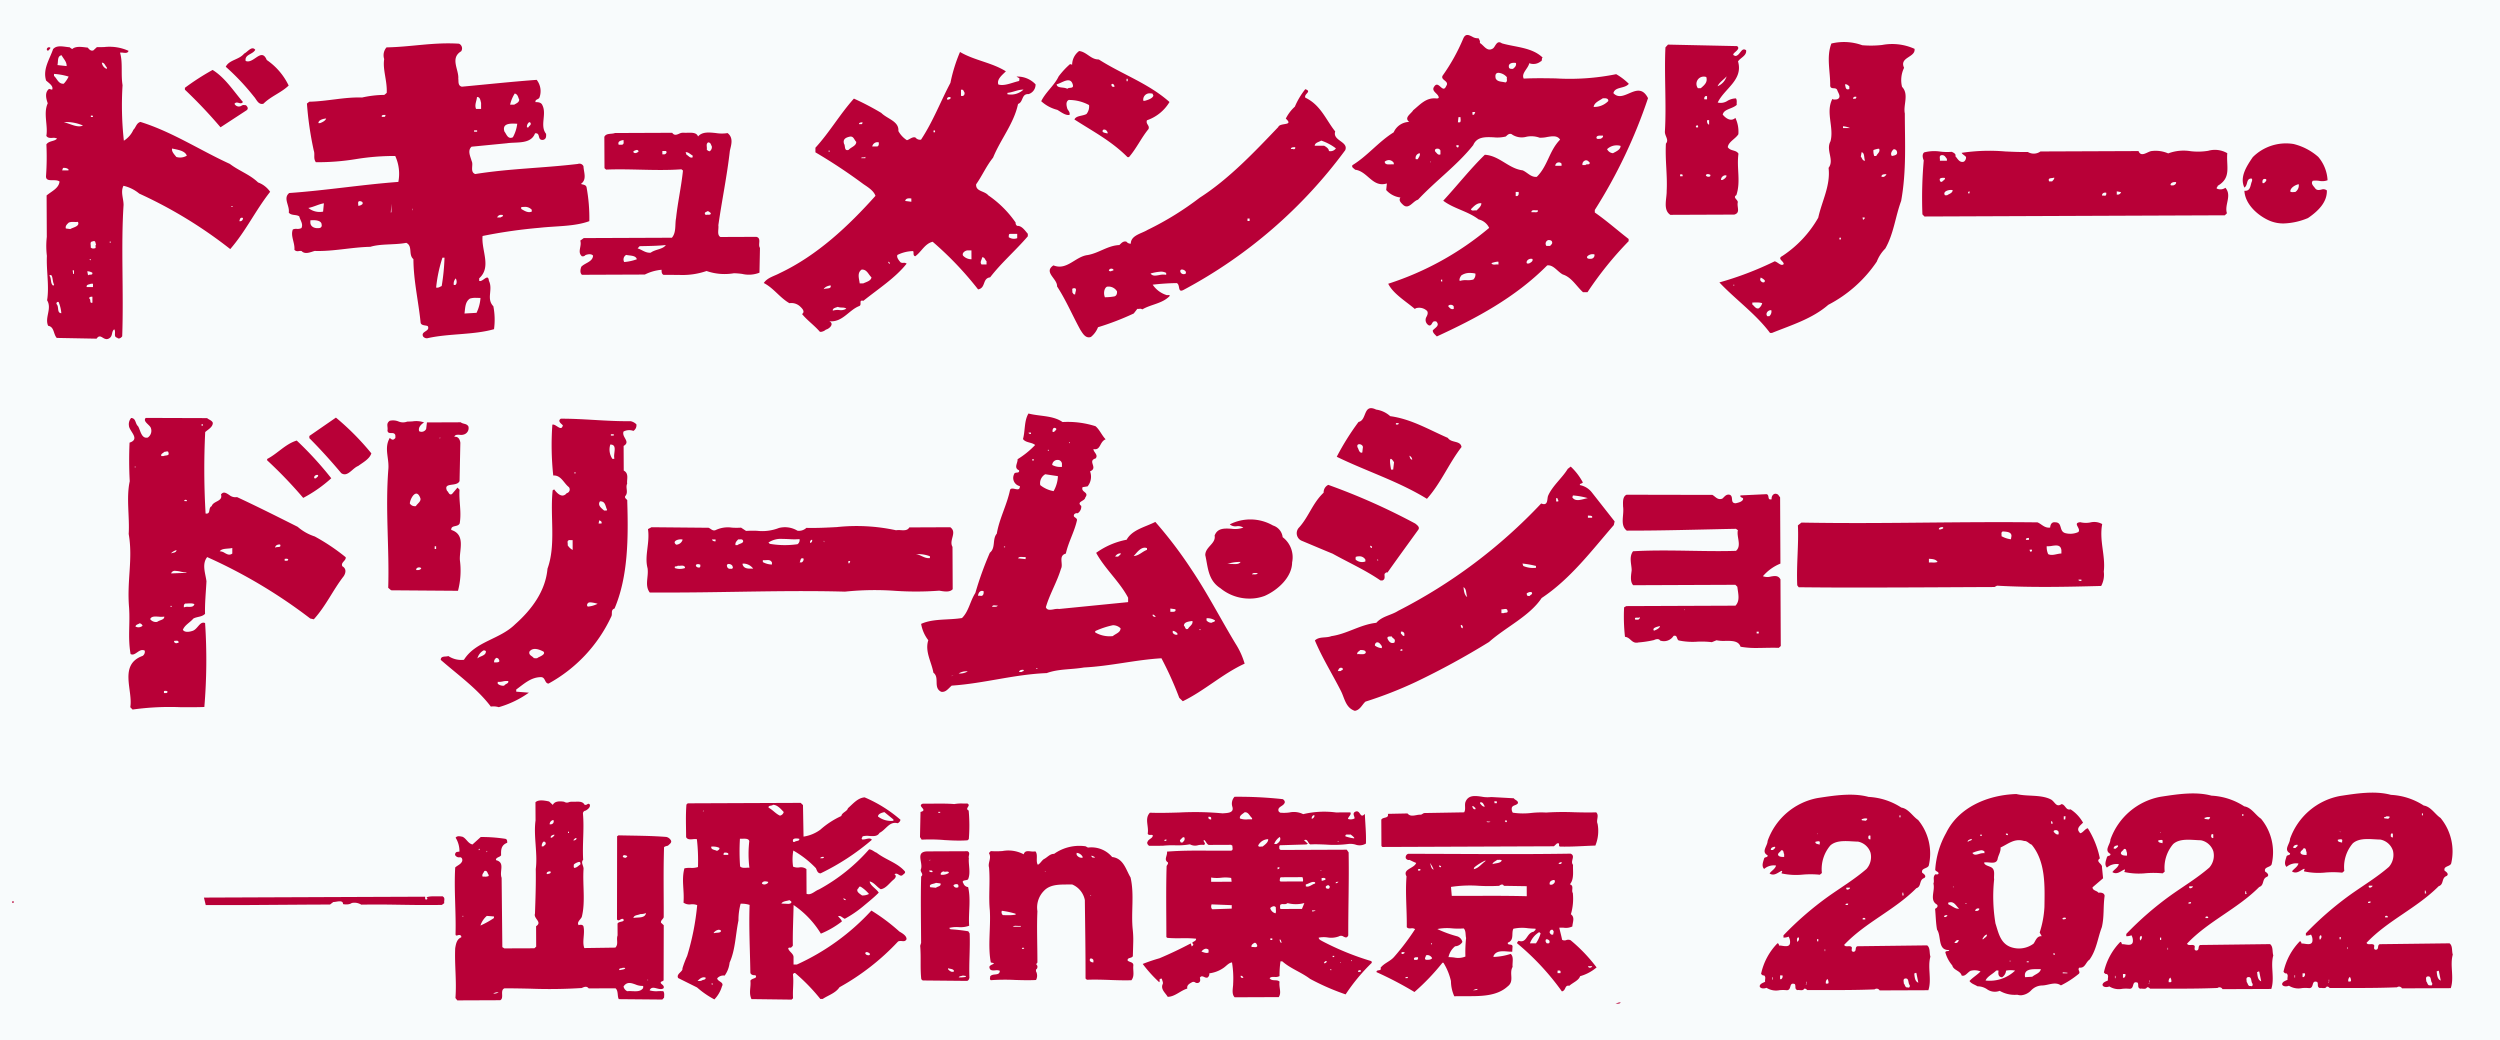 <svg xmlns="http://www.w3.org/2000/svg" width="314.797" height="130.953" viewBox="0 0 314.797 130.953"><g transform="translate(-6541.993 -133.398)"><rect width="314.797" height="130.953" transform="translate(6541.993 133.398)" fill="#f8fbfc"/><path d="M214.521,128.892c-.1.229-.421.112-.643.21A1.008,1.008,0,0,1,214.521,128.892ZM67.8,128.341c.166-2.164-.12-4.157-.03-6.271.092-.529.191-1.147.764-1.374a.241.241,0,0,0-.126-.27.461.461,0,0,0-.307.012c-.159.045-.288.09-.289-.165.081-2.7-.206-5.568-.04-8.373.286-.271.729-.391.88-.808.05-.211-.031-.479-.292-.478a.548.548,0,0,1-.6-.275.362.362,0,0,1,.194-.387l.353-.051a3.237,3.237,0,0,0-.483-1.746c.2-.29.61-.169.884-.114.485.24.669.838,1.238.965l1.041-.939a19.407,19.407,0,0,1,3.08.225c.254.042.255.291.256.5-.795.3-.791.915-.772,1.574-.188.279-.675.236-.648.613,1.2.3.394,1.392.713,2.228l.09,8.727.256.158,3.778-.014.227-.208-.012-2.569c.833-.545-.356-.944-.139-1.593.066-1.928.13-3.719.1-5.605.259-1.939-.3-4.184-.028-6.118l-.012-2.291c.363-.373,1.193-.221,1.72-.1l.468.432c.233-.506.9-.483,1.423-.4a.634.634,0,0,0,.617.049,1.2,1.2,0,0,1,.363-.053,4.222,4.222,0,0,0,.466,0c.455-.015.913-.03,1.125.38a.333.333,0,0,0,.323-.048c.12-.068.22-.138.347.045.073.34-.266.589-.535.746a.371.371,0,0,0-.338.344c.177,2.026-.084,3.8.028,5.844-.325.365.057.731.049,1.143-.137,1.994.26,4.175-.223,6.052-.146.331-.681.676-.387,1.042.2-.093.522-.074.6.152.211.911-.2,1.93.106,2.728l3.906-.057c.436-.439.089-.985.283-1.532l-.006-1.481c.146-.356,1.027-.155.706-.6a.412.412,0,0,0-.346.082c-.143.085-.274.17-.427-.016l.014-10.475.175-.114c2.087.049,3.977.042,6.025.2a.891.891,0,0,1,.579.441c.132.286-.167.447-.368.65-.16.068-.359.068-.5.2-.1,3.126-.03,5.8-.043,8.806-.05.255-.4.387-.343.7l.347.323-.018,6.936c-.086.161-.467.11-.338.382.169.188.439.294.342.6-.227.194-.538.116-.841.039-.38-.1-.747-.194-.921.241a2.965,2.965,0,0,0,1.106.1,4.853,4.853,0,0,1,.611.008c.183.22.1.612.1.808l-.221.242-5.475-.05c-.218-.338-.033-1.06-.421-1.366l-3.371.013c-.272-.339-.576-.185-.885-.048a63.545,63.545,0,0,1-6.492.081c-1.076-.022-2.153-.046-3.231-.041-.617.233.006,1.228-.538,1.495l-5.4.022Zm4.765-.562a1.035,1.035,0,0,0,.669-.157A1.011,1.011,0,0,0,72.565,127.778Zm17.544-.3c.5.025,1.015.051,1.322-.39,0-.1.059-.214-.035-.274a2.1,2.1,0,0,1-.92-.18c-.548-.194-1.081-.387-1.507.251a.816.816,0,0,0,.478.6,2.055,2.055,0,0,1,.319-.021C89.878,127.468,89.993,127.474,90.109,127.48Zm1.858-1.37h.09v-.07h-.091Zm-3.129-1.569c-.136.1-.465,0-.413.284h.125c.219-.068.556-.069.63-.23a.206.206,0,0,0-.171-.062C88.952,124.533,88.892,124.541,88.838,124.541Zm-17.889-5.325a10.9,10.9,0,0,0,1.7-.945v-.2L71.756,118A2.621,2.621,0,0,0,70.949,119.216Zm19.265-.949c.513-.131,1.455.092,1.583-.623a1.7,1.7,0,0,1-.71.123C90.809,117.923,90.265,117.865,90.213,118.267ZM68.687,118v.092h.1V118Zm2.772-4.949a1.044,1.044,0,0,0,.526-.074v-.153c-.172-.169-.14-.587-.544-.477-.076.237-.356.419-.219.706.038,0,.077,0,.117,0Zm7.817-.37c.07,0,.1.052.122.067.148-.089.491-.048.371-.341a.465.465,0,0,0-.1-.011C79.47,112.392,79.276,112.51,79.277,112.678Zm3.434-1.151c0,.154-.056.312.049.428.329-.02.516-.277.77-.433.041-.241-.037-.323-.161-.323A1.438,1.438,0,0,0,82.711,111.527ZM89,110.367c-.109.045-.136.086-.107.209a.5.5,0,0,0,.353.107c.04-.075.238-.076.167-.232a1.022,1.022,0,0,0-.317-.1A.348.348,0,0,0,89,110.367Zm-17.281-.549v.157c.079-.023.079-.089.078-.158Zm-1.012-.105h.137v-.165C70.763,109.547,70.73,109.644,70.706,109.713Zm8.162-1.061a.808.808,0,0,0-.2.6h.2c.1-.137.358-.21.291-.434-.046-.131-.1-.169-.2-.169A.776.776,0,0,0,78.868,108.652Zm3.751-.167H82.8c.121-.047.29-.139.236-.274a.223.223,0,0,0-.053-.007C82.827,108.2,82.75,108.382,82.619,108.484ZM79.8,108.15h.159c.1-.121.328-.212.3-.383C80.064,107.793,79.748,107.9,79.8,108.15Zm2.174-.753v.152H82.1V107.4Zm-2.312-.931h.184a.365.365,0,0,0,.283-.542A.55.55,0,0,0,79.663,106.466Zm25.415,22.01c-.372-.789-.041-1.516-.136-2.313.18-.364.974-.25.627-.7-.289.037-.62-.067-.633-.348-.039-2.816-.2-5.62-.094-8.5a3.2,3.2,0,0,0-1.13-.148,8.024,8.024,0,0,0-.274,2.119c-.373,1.77-.381,3.68-1.114,5.295a3.41,3.41,0,0,1-.621,1.636,1.03,1.03,0,0,0-.942.349c.048.412.917.472.6,1.007a3.962,3.962,0,0,1-.955,1.643,11.4,11.4,0,0,1-2.18-1.506l-2.379-1.185c-.293-.535.637-.8.535-1.215a13.667,13.667,0,0,1,.595-1.568,31.758,31.758,0,0,0,1.265-6.4,1.727,1.727,0,0,0-.781-.1,1.286,1.286,0,0,1-.943-.212c.13-1.549-.277-2.814.112-4.315a2.942,2.942,0,0,1,.78-.061,2.531,2.531,0,0,0,.93-.105,23.549,23.549,0,0,0-.136-3.508,1.649,1.649,0,0,0-.485,0c-.35.032-.723.064-.872-.265-.006-1.433-.067-2.713.04-4.093l.163-.158,14.225-.058.289.278.069,3.971a4.747,4.747,0,0,0,2.12-.874,10.6,10.6,0,0,1,2.641-1.721c.069-.444.736-.569.828-.977.644-.561,1.229-1.3,2.1-1.371a17,17,0,0,1,4.519,2.822.585.585,0,0,1-.367.437c-1.03-.278-1.462.821-2.273,1.212-.249.456-.748.424-1.258.392a2.392,2.392,0,0,0-.878.048c0,.135-.248.3,0,.4a1.962,1.962,0,0,0,.44-.064c.3-.068.589-.136.731.1a29.85,29.85,0,0,1-6.456,4.223c-.4,0-.468-.411-.594-.657a12.363,12.363,0,0,0-2.839-2.215,6.276,6.276,0,0,0-.028,2.026,1.451,1.451,0,0,0,.766.1,1.13,1.13,0,0,1,.913.21l.015,3.112c.563.225,1.035-.362,1.555-.545a23.031,23.031,0,0,0,6.326-5.059c.374.026.616.317.935.428,1.175.91,2.632,1.267,3.568,2.359.107.221-.185.341-.307.472-.179.122-.324.028-.475-.066s-.32-.2-.534-.049c.3.184.133.437-.043.618-.561.435-.994,1.163-1.682,1.264-.527-.3-.805-.84-1.393-.98.049.526.844.914,1.139,1.414-.612.617-1.273,1.139-2,1.749a14.153,14.153,0,0,1-2.274,1.539c-.3-.113-.534-.46-.843-.321.158.211.42.384.473.661a11.39,11.39,0,0,1-2.642,1.532,11.706,11.706,0,0,0-3.436-3.605c-.03,1.78-.123,3.421-.093,5.095-.022.1-.154.185-.227.275-.154,0-.3-.037-.357.094.113.437.706.655.671,1.147l0,.887.413,0a29.028,29.028,0,0,0,9.392-6.8,24.233,24.233,0,0,1,3.52,2.639c.383.227.936.542.9.976-.141.272-.35.25-.581.229a.888.888,0,0,0-.476.045,30.065,30.065,0,0,1-7.383,5.767c-.495.751-1.425,1.009-2.111,1.473h-.3a23.632,23.632,0,0,0-3.165-3.257c-.138-.048-.238.066-.284.172.122,1.06-.053,1.908.014,3l-.181.17Zm-5.024-1.852h.176v-.047c-.039-.073-.131-.073-.176-.073Zm-1.66-.431a.95.95,0,0,0,.41-.048c.157-.135.566-.067.49-.38-.466-.141-.766.2-1.01.426h.02Zm21.015-3.475c.078.205.283.252.5.233.017-.067.136-.093.089-.166a.572.572,0,0,0-.421-.228A.156.156,0,0,0,119.409,122.719Zm-19.1-2.578.049.041c.3-.115.864.022.888-.32a.447.447,0,0,0-.3-.117A.946.946,0,0,0,100.313,120.141Zm8.534-3.692.935.04c.18-.044.407-.091.292-.324l-.219-.148C109.517,116.145,109,116.127,108.847,116.449Zm7.794-.65c.027.142.221.269.332.189a.415.415,0,0,0-.329-.189Zm1.81-1.194c-.2.355.278.619.551.819a1.688,1.688,0,0,0,.876-.186,4.617,4.617,0,0,0-1.024-.9.327.327,0,0,0-.114-.025C118.581,114.314,118.6,114.515,118.451,114.605Zm-11.976-.839c-.238.21.16.3.3.277.142-.043.414-.119.414-.322a1.3,1.3,0,0,0-.392-.071A.424.424,0,0,0,106.475,113.766Zm-2.831-2.011c.157.209.5.2.809.182a2.484,2.484,0,0,1,.368,0,14.134,14.134,0,0,1-.015-3.344c-.071-.332-.488-.32-.868-.309-.109,0-.216.006-.31,0A26.721,26.721,0,0,0,103.643,111.755Zm10.541-1.174a.467.467,0,0,0-.474.158h.17C114.035,110.758,114.236,110.714,114.184,110.581Zm-12.514-.544a.232.232,0,0,0-.09.279l.578,0,0-.188a.644.644,0,0,0-.355-.1A1.131,1.131,0,0,0,101.67,110.038Zm-1.652-.763c-.068.429.485.387.714.544.13-.072.4-.191.291-.393a1.955,1.955,0,0,0-.813-.157Q100.115,109.268,100.018,109.274Zm10.319-.586h.167c.207-.184.645-.07.6-.394a1.863,1.863,0,0,0-.389-.046C110.444,108.247,110.187,108.334,110.337,108.688Zm10.67-3.208a2.668,2.668,0,0,0,1.949.545v-.164l-1.138-.929C121.494,105.006,121.018,105.14,121.008,105.48Zm-13.219-1.467c-.142.167-.615.025-.55.362.522.271.9.772,1.432,1a.6.6,0,0,0,.471-.457c-.366-.381-.794-.906-1.35-.906Zm-8.843.9.12-.116v-.121Zm66.784,21.7a12.44,12.44,0,0,0-.141-2.754c-.428.052-.732.474-1.093.707a4.03,4.03,0,0,1-1.767.668.525.525,0,0,1-.253.544.649.649,0,0,1-.376-.08c-.2-.086-.39-.174-.556.084.059.252.1.569-.234.66a.439.439,0,0,1-.353-.061.384.384,0,0,0-.363-.049c-.327.177-.734.376-.632.817-.866.257-1.574,1.039-2.471,1.042-.274-.483-.875-.907-.656-1.541.15-.236-.042-.481-.078-.74a.282.282,0,0,0-.293.1c0,.11.051.245-.041.341a17.316,17.316,0,0,1-2.078-2.3,22.136,22.136,0,0,1,2.106-.713c1.35-.57,2.648-1.188,3.941-1.871l.127.383c.1-.086.255-.182.168-.322l-.116-.11c.087-.208.536-.229.489-.547a15.836,15.836,0,0,0-1.877-.059,17.26,17.26,0,0,1-1.726-.042l-.133-.1c0-3.051-.06-5.948.032-8.94.057-.158.217-.255.171-.458-.573-.357-.044-.838-.122-1.364,1.816-.145,3.595-.134,5.417-.122.87,0,1.751.01,2.65,0,.324-.059.132-.413.176-.616l-.179-.119-2.814.012c-.3-.126-.328-.492-.594-.626-.181.2.337.432,0,.627a2.341,2.341,0,0,0-.734.032,1.328,1.328,0,0,1-1.034-.108,8.926,8.926,0,0,1-1.91.122,11.275,11.275,0,0,0-1.518.059l-1.712.006c-.2-.14-.323-.365-.173-.551.129-.331.639-.376.638-.775a.424.424,0,0,0-.277-.046c-.15.006-.3.013-.364-.162.165-.929-.43-1.9.279-2.635,1.188.048,2.428.012,3.681-.024a37.287,37.287,0,0,1,5.467.107c.549-.051,1.508-.006,1.22-.868A1.285,1.285,0,0,1,165.9,103a51.412,51.412,0,0,1,6.077.3c.217.128.338.365.193.544-.207.38-.922.435-.708,1l.176.157a5,5,0,0,0,1.165-.022,2.615,2.615,0,0,1,1.742.209,11.466,11.466,0,0,1,4.129-.215l1.815-.007c.172.3-.269.524-.3.823a1.018,1.018,0,0,0,.832-.068c0-.284-.315-.611.06-.829.32-.154.468.029.595.211.155.223.276.446.638.054.05,1.323.176,2.394.136,3.732a1.527,1.527,0,0,1-1.339.126,2.33,2.33,0,0,0-.907-.069,13.792,13.792,0,0,1-2.829.073c-.671-.028-1.327-.055-1.926-.018-.343-.146-.312-.761-.792-.528l.482.445-.193.086-3.334.1c-.13.133-.049.31-.067.467l.166.126,8.321-.034.237.336c.063,3.57-.053,6.772-.046,10.457-.158.367-.371.258-.6.148a.528.528,0,0,0-.58-.026,2.723,2.723,0,0,1-1.436.133,3.237,3.237,0,0,0-1.108.029c.019.251.292.34.473.452a34.578,34.578,0,0,0,6.1,2.486.172.172,0,0,1,.036.306,23.678,23.678,0,0,0-3.217,3.9,29.95,29.95,0,0,1-4.477-1.955c-1.114-.846-2.471-1.292-3.5-2.21h-.222a11.891,11.891,0,0,0-.122,1.859,1.043,1.043,0,0,1-.616.106c-.259-.005-.51-.01-.631.168.3.435.94.092,1.249.431-.106.752.284,1.361-.1,1.943l-5.554.022C165.522,127.851,165.7,127.152,165.729,126.616Zm.954-.927c.073.141.228.118.333.118a.32.32,0,0,0-.334-.266Zm15.118-.817c-.059-.062-.387-.061-.335.175h.175A.125.125,0,0,0,181.8,124.871Zm-3.7-.047v-.085h-.166C177.9,124.825,178.027,124.849,178.1,124.825Zm-.944-.9c.036.02.046.061.121.037.111-.017.27-.131.228-.259a.169.169,0,0,0-.07-.016C177.307,123.685,177.194,123.831,177.157,123.923Zm2.065-.008h.052v-.107h-.052Zm1.356-.226h.092v-.1h-.092Zm-2.316-.658v.156h.131c.073-.015.074-.086.073-.156Zm-16.519-.531c.278.077.594.251.895.113l0-.336c-.07-.106-.178-.106-.3-.153A.8.8,0,0,0,161.743,122.5Zm6.61-.574c.191.018.379.035.419-.157-.049-.158-.131-.409-.346-.382-.192.111-.476.278-.362.544a.451.451,0,0,1,.127-.015C168.243,121.916,168.3,121.921,168.353,121.926Zm3.248-.779c.07.089.071.275.242.226-.077-.159-.077-.363-.243-.428Zm-1.186-.312,0,.2h.247v-.2Zm-.017-3.825a.9.9,0,0,0,.674.666c.1-.212.015-.479.041-.724a.285.285,0,0,0-.259-.169A.777.777,0,0,0,170.4,117.01Zm5.268.3v.122a.634.634,0,0,0,.457-.122Zm-12.556-.143,2.445-.084,0-.434-2.542-.1C162.959,116.7,162.9,117.025,163.11,117.162Zm8.54-.542c0,.166-.048.371.047.507l2.7-.011.3-.738a4.069,4.069,0,0,1-2.11.008.636.636,0,0,1-.494.126h-.077A.474.474,0,0,0,171.65,116.62Zm5.979-2.478c-.091.047-.287.093-.221.281,0,.132.2.152.292.151.186,0,.2-.185.185-.316-.074-.058-.117-.127-.2-.127A.186.186,0,0,0,177.629,114.143Zm-2.748-.1,0,.231c.434.161.767-.269,1.174-.35v-.156a.486.486,0,0,0-.216-.048C175.531,113.716,175.2,113.965,174.881,114.039Zm3.753-.166c.168.037.25-.1.374-.164a.5.5,0,0,0-.085-.007C178.781,113.7,178.623,113.756,178.634,113.873Zm-15.672-.173,2.577-.01-.053-.475a4.468,4.468,0,0,0-1.259-.027,4.528,4.528,0,0,1-1.267-.027Zm8.767-.574-.1.109c.021.154-.129.371.1.429l2.794-.011a.955.955,0,0,0-.067-.539Zm5.143.431h.17c.11-.087.414-.048.3-.274a.354.354,0,0,0-.292-.067,1.029,1.029,0,0,1-.175,0Zm-.126-1.342v.07h.081v-.07Zm-5.416-.341,0,.235h.056c.11-.075.222-.075.17-.235Zm-2.441-2.758c.015.184.178.167.334.152a.628.628,0,0,1,.2,0c.329-.239.765-.571.716-.937A1.456,1.456,0,0,0,168.89,109.115Zm2.007-.175h.289c.335-.181.617-.521.424-.889A1.754,1.754,0,0,0,170.9,108.94Zm-11.864-.5a.611.611,0,0,0,.083.272c.056.072.292.071.336-.072a.425.425,0,0,0,.122-.546.279.279,0,0,0-.066-.008C159.3,108.089,159.214,108.338,159.033,108.444Zm19.87.241h.1v-.09h-.1Zm-21.819-.137h.18c.076-.024.075-.1.075-.166C157.208,108.382,157.01,108.41,157.084,108.548Zm22.781-.569a5.98,5.98,0,0,0,1.109.26v-.1a2.419,2.419,0,0,0-.471-.4.8.8,0,0,1-.268.013c-.043,0-.086-.005-.127-.005C179.958,107.751,179.841,107.785,179.865,107.979Zm-16.9-2.117V105.7c0-.185-.183-.184-.326-.184C162.529,105.766,162.78,105.863,162.961,105.863Zm4.208-.909c-.25.216-.685.411-.58.777a2.206,2.206,0,0,0,.988.111,4.846,4.846,0,0,1,.536,0v-.163c-.3-.232-.432-.731-.866-.73A.616.616,0,0,0,167.169,104.953Zm8.442.794h.114c.136-.107.292-.235.224-.437C175.722,105.31,175.61,105.558,175.611,105.747ZM193.153,126.2a7.6,7.6,0,0,0-.944-2.3h-.127a28.109,28.109,0,0,1-3.524,3.683,44.724,44.724,0,0,0-4.774-2.5c-.049-.4.688-.048.508-.551.466-.6,1.194-.784,1.71-1.376a30.014,30.014,0,0,0,2.637-3.488.682.682,0,0,0-.514-.1c-.207.011-.41.022-.534-.155.031-2.128-.2-4.261-.031-6.391-.538-.935.972-.98,1.216-1.692-.3-.112-.558-.247-.844-.382a.4.4,0,0,1-.467-.231.461.461,0,0,1,.3-.536c7.026.006,13.725.092,20.451-.019.7.291-.1.95.312,1.411-.046.724.176,1.785-.4,2.451.57.163.146.777.371,1.093a6.833,6.833,0,0,1-.244,2.678c.551.383.2,1.049.188,1.534a1.884,1.884,0,0,1-1.087.159,4.194,4.194,0,0,0-.563,0c.1.454.253.986.358,1.518a.581.581,0,0,0,.527.037.687.687,0,0,1,.547.025,20.234,20.234,0,0,1,3.267,3.419,5.476,5.476,0,0,1-2.075,1.105c-.181.546-.895.795-1.362,1.209-.612-.132-.384.59-.929.708a32.12,32.12,0,0,0-5.63-6.047c-.042-.14.094-.233.183-.327,1.057.366.96-.993,1.891-1.143.082-.129.315-.2.222-.384-.308,0-.617-.026-.927-.053a5.136,5.136,0,0,0-1.851.064c-.283.566.149,1.43-.7,1.751-.07.413.569.069.595.472l-.04.667a5.429,5.429,0,0,1-.589-.028c-.677-.053-1.472-.106-1.769.58l0,.108a7.824,7.824,0,0,0,2.16-.384c.445.357.177,1.154.248,1.637-.481.835.267,1.772-.62,2.452-1.364,1.247-3.348,1.24-5.311,1.234-.476,0-.951,0-1.415.013A4.8,4.8,0,0,1,193.153,126.2Zm2.769,1.2c.207-.091.509.018.6-.2h-.038A.942.942,0,0,0,195.922,127.4Zm-8.2-1.719c-.1.015-.35,0-.3.153h.205C187.721,125.858,187.738,125.745,187.719,125.679Zm18.856-.793,0,.321.373,0v-.146c.028-.155-.074-.183-.189-.183C206.7,124.877,206.627,124.885,206.575,124.886Zm3.839-.553c.044.274.438.23.529,0Zm-21.876-.8.3,0c.165,0,.194-.186.164-.327-.038,0-.082,0-.128,0C188.65,123.2,188.392,123.252,188.538,123.536Zm1.464-.552c0,.177-.263.4,0,.545h.076c.281,0,.581,0,.7-.21a.684.684,0,0,0-.569-.384A.473.473,0,0,0,190,122.984Zm3.553.255a2.384,2.384,0,0,0,1.416-.12,16.656,16.656,0,0,1,.087-2.333c-.1-.39,0-.914-.3-1.208a9.234,9.234,0,0,1-1.437-.005,6.236,6.236,0,0,0-1.886.083,14.348,14.348,0,0,0,2.522.921.969.969,0,0,1,.635.706,1.136,1.136,0,0,1-.921.545,2.386,2.386,0,0,0-.83,1.365h.079A5.811,5.811,0,0,1,193.556,123.239Zm-6.618-.673v.236h.166c.127-.076.218-.077.2-.238Zm3.7-.992h.129v-.118h-.129Zm14.438-.335c.075.11.1.276.294.205.217.069.2-.159.2-.273a.456.456,0,0,0-.343-.232C205.118,120.94,205.04,121.027,205.08,121.239Zm-1.982.214.764,0a4.237,4.237,0,0,0,.585-1.256l-.182-.151A2.742,2.742,0,0,0,203.1,121.453Zm2.705-1.7c-.158.026-.157.187-.239.282.084.175.161.4.462.313l.075-.371c-.065-.094-.087-.24-.216-.24A.253.253,0,0,0,205.8,119.757Zm-3.1-4.235-.005-1.258-2.88-.046c-.127-.3-.451-.117-.588,0a23.719,23.719,0,0,1-2.53,0,15.831,15.831,0,0,0-3.54.138l.1,1.13c1.088,0,2.165,0,3.233-.005q1.172-.005,2.331-.007C200.126,115.478,201.418,115.487,202.706,115.522Zm2.88-1.607c-.059.206.191.16.294.16.218-.088.5-.341.3-.592h-.036C205.876,113.482,205.557,113.656,205.586,113.915ZM189.032,112.3h.173c.094,0,.115-.089.115-.153a.22.22,0,0,0-.152-.054C189.051,112.094,188.94,112.169,189.032,112.3Zm1.939-.131a3.005,3.005,0,0,0-.477-.851C190.64,111.592,190.623,112.069,190.971,112.171Zm5.13-.289-.083.239c.6-.115.986-.665,1.472-1.014v-.087A6.839,6.839,0,0,0,196.1,111.882Zm-4.207-.024c.08-.18-.143-.157-.213-.221C191.608,111.792,191.752,111.9,191.894,111.857Zm6.491-.369c.378-.156,1-.075,1.172-.477a.6.6,0,0,0-.39-.065,1.69,1.69,0,0,1-.2,0C198.761,111.129,198.434,111.214,198.385,111.488Zm8.315-.033.3,0c.048-.07.148-.116.1-.2a.311.311,0,0,0-.082-.011A.325.325,0,0,0,206.7,111.455Zm57.767,16.473a3.756,3.756,0,0,1-2.214-.491,1.7,1.7,0,0,1-1.628-.223,2.16,2.16,0,0,0-1.178-.348c-.33-.224-.73-.29-1-.663.393-.442.991-.78,1.39-1.21a1.979,1.979,0,0,0-1.26-.074c-.385.2-.681.76-1.12.589-.145-.61-1.04-.658-1.172-1.263a4.335,4.335,0,0,1-.88-1.655c.074-.261.429-.053.493-.293-1.492.076-.96-1.732-1.534-2.56-.159-.862-.165-1.821-.249-2.633.2-.076.439-.311.234-.531-.98-.556-.2-1.733-.442-2.64.162-.406-.13-.8.235-1.165.127,0,.291.041.392-.05.085-.326-.36-.269-.4-.535a10.863,10.863,0,0,1,1.369-4.621c1.563-3.216,5.206-4.789,8.838-4.907,1.425.34,3.107.036,4.372.689.509.294.646,1.049,1.329.579.5.073.525.829,1.132.657a4.831,4.831,0,0,1,1.571,1.68c-.292.309-.823.662-.529,1.115.09.079.09.177.187.215.347-.066.562-.533.94-.628a11.322,11.322,0,0,1,1.521,3.8c-.6.412.349.67.266,1.116l.141,1.385-1.33,1.139c0,.427.551.4.747.686.384-.066.757.055.775.393-.2,1.44-.031,2.562-.35,3.937-.522,1.363-.665,2.873-1.554,4.092-.484.325-.549,1.1-1.262,1-.349.254.244.564-.138.824a11.54,11.54,0,0,1-2.2,1.419c-.742-.528-1.588.005-2.4.009a1.962,1.962,0,0,0-1.348.618,1.989,1.989,0,0,1-1.275.619A1.638,1.638,0,0,1,264.468,127.928ZM261.79,124.9c-.4.418-1.1.711-1.318,1.238a4.629,4.629,0,0,0,3.718-1.248,2.794,2.794,0,0,0-1.137.005,1.121,1.121,0,0,1-.5.834c-.5-.03-.5-.439-.446-.831a.449.449,0,0,0-.158-.031A.467.467,0,0,0,261.79,124.9Zm3.664.818.9-.058c.369-.318.978-.444,1.079-.954-.094,0-.2,0-.3,0s-.2,0-.305,0C266.068,124.7,265.252,124.8,265.454,125.723Zm4.734-.49.59,0v-.076l-.59-.049Zm-4.529-1.509v.118h.25v-.118Zm-2.155-.072v.081h.112v-.081Zm5.5-.927c-.058.1.056.216.191.168v-.169Zm-8.715-11.442c.016.311.47.41.747.534.751.27.435,1.072.516,1.58a20.649,20.649,0,0,0,.166,5.553c.37,1.124.6,2.569,2.035,3.015a3.076,3.076,0,0,0,2.761-.464c.267-.354.4-.985,1.028-.94l-.257-.463a12.466,12.466,0,0,0,.6-3.216c.041-2.638.168-5.712-1.611-7.848-.336-.118-.549-.488-.947-.461-1.218-.384-2.047.4-2.969.82.049.562-.29.958-.374,1.472-.125.5-.6.458-1.061.415-.131-.012-.261-.024-.383-.024A1.117,1.117,0,0,0,260.288,111.283Zm-3.758,10.133.26,0c.162-.025.259-.205.323-.34a.392.392,0,0,0-.141-.029C256.748,121.046,256.643,121.29,256.53,121.416Zm3.526-.48h.137c.154-.2.5-.3.441-.583C260.331,120.406,260.192,120.717,260.056,120.937Zm10.1-2.552c.061.076.139.057.227.056.084-.057.257,0,.189-.185a.329.329,0,0,0-.159-.033C270.284,118.222,270.139,118.27,270.156,118.384Zm-14.9-.282c.03.071.13.049.18.049.066-.073.27-.075.2-.241a.489.489,0,0,0-.067,0C255.4,117.905,255.22,117.979,255.256,118.1Zm3.9-.726.244,0c.138-.01.322-.144.273-.294a.427.427,0,0,0-.126-.019A.365.365,0,0,0,259.159,117.376Zm-3.412-1.023.062.212c.444.16.851.607,1.333.526-.352-.3-.557-.812-1.045-.812A.96.96,0,0,0,255.747,116.353Zm2.2.061v.089h.116v-.09Zm-1.58-2.026h.1v-.068h-.1Zm2.446-4.32c.193.334.524.231.877.13a1.474,1.474,0,0,1,.642-.088v-.224a.612.612,0,0,0-.413-.146A4.58,4.58,0,0,0,258.817,110.068Zm-.621-1.418h.119c.1-.165.471-.073.42-.342C258.513,108.358,258.251,108.434,258.2,108.65Zm1.623-.88v.171h.122c.1-.027.052-.095.052-.172Zm3.468.063v-.126c-.04-.1-.155-.047-.235-.079C262.973,107.8,263.164,107.834,263.286,107.833Zm5.891-.61c-.108.048-.149.1-.107.221.179.158.314.38.609.285l0-.288a.361.361,0,0,0-.367-.234A.61.61,0,0,0,269.177,107.222Zm-.443-1.129,0,.3h.19v-.115c-.064-.065-.037-.2-.124-.2A.176.176,0,0,0,268.734,106.094Zm1.588-.636,0,.4h.19l.04-.4Zm-23.821,21.8c-2.161.09-4.287.089-6.417.089-.682,0-1.364,0-2.048,0-.121-.077-.191-.22-.4-.171-.1.209-.321.191-.542.174a1.169,1.169,0,0,0-.318,0c-.388-.146-.148-.508-.321-.761-.442-.158-.5.1-.575.362-.067.221-.148.441-.494.406a4.469,4.469,0,0,0-.841,0,2.253,2.253,0,0,1-1.654-.3c-.274.129-.8.131-.859-.205.052-.329.44-.417.687-.553-.055-.337.149-.56-.136-.809-.164.06-.274-.082-.373-.187a7.836,7.836,0,0,1,2.065-3.85c.157.02.189.171.19.283a2.342,2.342,0,0,1,.439.04c.413.059.874.12.949-.328a1.3,1.3,0,0,0-.178-.833,1.429,1.429,0,0,1-.646.12v-.284a40.535,40.535,0,0,1,5.629-4.882c1.589-1.129,3.341-2.183,4.83-3.479a2.279,2.279,0,0,0,.5-2.054,2.076,2.076,0,0,0-1.568-1.383c-1.168-.021-2.615-.3-3.487.48a4.584,4.584,0,0,0-1.066,3.473l-.261.215a11.645,11.645,0,0,0-2.1-.019,8.536,8.536,0,0,1-2.7-.144c-.071-.138.166-.232,0-.332-.465.2-.949.717-1.525.338.211-.332.7-.556.813-1a1.86,1.86,0,0,0-1.5.429c-.363-.369-.117-.9-.006-1.3.07-.262.472-.091.449-.416-.862-.44-.005-1.192-.008-1.8a8.308,8.308,0,0,1,6.3-5.414c2.013-.306,4.4-.695,6.413-.141a8.331,8.331,0,0,1,4.129,1.344c.916.147,1.408,1.092,2.113,1.56a6.626,6.626,0,0,1,1.341,5.739c-.155.415-1.02.3-.819.92.228.131.57.422.252.649-.7.247-.306,1.067-1,1.287-2.784,2.795-6.408,4.3-9.088,7.132.088.194.285.184.485.173.181-.01.364-.019.472.122.075.167-.165.531.217.578.449-.049.131-.553.484-.7l8.793-.11c.417.319.259.954.41,1.421-.384,1.359.194,2.872-.256,4.226l-6.138.024A.424.424,0,0,0,246.5,127.253Zm4.415-.549c-.238-.249-.027-.953-.626-.806-.238.129-.088.393-.112.6.166.157.154.58.5.5C250.916,127.12,250.966,126.845,250.915,126.7Zm-13.067,0h.064v-.081h-.065Zm.055-.414v.257h.048l0-.258Zm2.471.248a.37.37,0,0,1,.133-.011c.074,0,.144.005.193-.066a.78.78,0,0,0-.134-.519A.577.577,0,0,0,240.373,126.534Zm11.636-.122-.248-1.232a.18.18,0,0,0-.155.025.137.137,0,0,1-.112.029C251.544,125.672,251.546,126.23,252.009,126.411Zm-18.416-.392h.068v-.293h-.068Zm1.009-.529,0,.472h.136a.414.414,0,0,0,.164-.473Zm5.617-3.3v.244h.059v-.244Zm-3.431-.917c.163-.172.274-.386.133-.583C236.654,120.735,236.708,121.157,236.788,121.269Zm2.477-.362v.287h.147v-.288Zm5.74-2.467h.317c.053-.136-.052-.2-.158-.2S244.951,118.3,245.005,118.44Zm-1.829-2c-.128,0-.4-.011-.317.182l.19,0C243.14,116.642,243.177,116.539,243.176,116.438ZM250,115.084l0,.34c.051,0,.149.016.19-.067-.15-.055,0-.289-.122-.289A.216.216,0,0,0,250,115.084Zm-7.049-.641c-.125.44.5.2.454,0Zm-8.232-4.693c-.077.215-.427.319-.371.586.13.243.466.241.762.24l0-.365c-.1-.129-.038-.476-.289-.476A.391.391,0,0,0,234.718,109.751Zm-1.276-.048.271,0c.1-.149.346-.221.247-.407C233.727,109.3,233.386,109.415,233.442,109.7Zm5.593-1.021c0,.294.343.261.548.344v-.172c.066-.2-.033-.252-.168-.252A1.373,1.373,0,0,0,239.035,108.681Zm6.678-.428c.085.046.14.156.26.1l0-.455a.328.328,0,0,0-.12-.028C245.676,107.875,245.712,108.125,245.713,108.254Zm-6.446-.627.083.1v-.1Zm5.86-1.892c-.067.116-.343-.026-.227.228l.491.059c.059-.061.186-.138.186-.25a.337.337,0,0,0-.2-.048C245.3,105.723,245.21,105.735,245.127,105.735Zm4.5-.392v.247h.128v-.248Zm40.041,21.735c-2.161.09-4.287.089-6.417.089-.681,0-1.364,0-2.048,0-.121-.077-.192-.22-.406-.171-.1.208-.32.191-.541.174a1.174,1.174,0,0,0-.319,0c-.388-.147-.149-.508-.32-.761-.443-.159-.5.1-.576.36-.066.221-.148.442-.494.406a4.409,4.409,0,0,0-.842.005,2.246,2.246,0,0,1-1.652-.3c-.275.13-.806.131-.859-.205.051-.329.439-.416.686-.553-.054-.338.149-.559-.135-.808-.165.059-.275-.083-.374-.188a7.848,7.848,0,0,1,2.065-3.849c.157.02.189.17.19.283a2.319,2.319,0,0,1,.438.039c.413.06.876.12.951-.328a1.3,1.3,0,0,0-.179-.832,1.438,1.438,0,0,1-.646.119v-.284a40.581,40.581,0,0,1,5.629-4.882c1.588-1.13,3.341-2.184,4.83-3.479a2.277,2.277,0,0,0,.5-2.054,2.073,2.073,0,0,0-1.568-1.382c-1.168-.021-2.615-.305-3.487.479a4.588,4.588,0,0,0-1.066,3.474l-.26.214a11.719,11.719,0,0,0-2.1-.019,8.547,8.547,0,0,1-2.7-.144c-.071-.137.167-.232,0-.332-.466.2-.949.716-1.526.338.211-.333.7-.557.813-1a1.864,1.864,0,0,0-1.5.429c-.362-.368-.116-.9-.005-1.3.071-.263.472-.092.449-.416-.863-.441-.005-1.193-.008-1.8A8.308,8.308,0,0,1,282.5,103c2.013-.305,4.4-.695,6.413-.141a8.314,8.314,0,0,1,4.129,1.345c.917.146,1.408,1.091,2.113,1.559a6.62,6.62,0,0,1,1.34,5.739c-.153.415-1.019.3-.818.92.228.131.57.422.253.649-.7.246-.308,1.067-1,1.288-2.784,2.794-6.407,4.3-9.088,7.132.089.193.286.183.486.172.18-.01.363-.02.471.121.074.168-.165.533.218.579.448-.049.131-.552.483-.7l8.792-.11c.418.319.26.954.41,1.422-.384,1.358.2,2.871-.255,4.224l-6.139.025A.424.424,0,0,0,289.672,127.078Zm4.414-.548c-.238-.249-.027-.954-.625-.806-.238.129-.087.394-.112.6.166.157.153.58.5.5C294.089,126.946,294.138,126.671,294.087,126.53Zm-13.067,0h.065v-.081h-.064Zm.057-.158h.047v-.258h-.048Zm2.469-.01a.37.37,0,0,1,.133-.011c.074,0,.144.005.194-.066a.786.786,0,0,0-.133-.519A.576.576,0,0,0,283.545,126.359Zm11.636-.121-.248-1.232a.176.176,0,0,0-.155.024.135.135,0,0,1-.112.029C294.716,125.5,294.719,126.057,295.181,126.238Zm-18.417-.394h.068v-.293h-.068Zm1.01-.527,0,.471h.135a.411.411,0,0,0,.164-.472Zm5.618-3.061h.059v-.244h-.059Zm-3.432-1.16c.163-.172.275-.387.133-.584C279.826,120.56,279.88,120.983,279.96,121.1Zm2.477-.362v.287h.148l0-.287Zm5.74-2.467h.317c.053-.137-.052-.2-.158-.2S288.123,118.13,288.177,118.266Zm-1.829-2c-.128,0-.4-.011-.317.18h.191C286.312,116.467,286.349,116.366,286.349,116.264Zm6.823-1.354v.339c.051,0,.15.017.191-.067-.15-.054,0-.288-.122-.288A.215.215,0,0,0,293.171,114.91Zm-7.049-.642c-.124.44.5.2.454,0Zm-8.232-4.692c-.077.215-.427.319-.371.585.13.243.466.242.761.24v-.364c-.1-.13-.037-.476-.288-.476A.392.392,0,0,0,277.89,109.577Zm-1.276-.049h.271c.1-.15.347-.221.247-.408C276.9,109.121,276.558,109.24,276.614,109.528Zm5.593-1.021c0,.3.344.262.548.343v-.17c.066-.2-.034-.252-.168-.252A1.37,1.37,0,0,0,282.207,108.507Zm6.678-.428c.084.046.14.156.26.105l0-.456a.327.327,0,0,0-.12-.028C288.849,107.7,288.884,107.951,288.885,108.079Zm-6.445-.627.082.1v-.1Zm5.86-1.891c-.068.115-.344-.026-.228.227l.49.059c.059-.062.187-.139.186-.25a.332.332,0,0,0-.2-.049C288.47,105.548,288.382,105.561,288.3,105.561Zm4.5-.392,0,.247h.128l0-.247Zm19.483,21.819c-2.171.09-4.306.089-6.446.088q-1.008,0-2.02,0c-.121-.076-.192-.219-.4-.17-.1.208-.321.191-.542.173a1.2,1.2,0,0,0-.318,0c-.388-.146-.149-.508-.321-.761-.443-.159-.5.1-.576.361-.066.221-.148.442-.494.407a4.394,4.394,0,0,0-.842,0,2.25,2.25,0,0,1-1.653-.3c-.275.13-.8.132-.859-.2.051-.329.44-.417.687-.553-.055-.338.149-.56-.136-.808-.164.059-.274-.083-.374-.188a7.845,7.845,0,0,1,2.065-3.85c.156.02.189.171.189.283a2.32,2.32,0,0,1,.438.039c.413.06.876.12.951-.328a1.3,1.3,0,0,0-.179-.833,1.425,1.425,0,0,1-.645.12l0-.285a40.651,40.651,0,0,1,5.629-4.882c1.588-1.129,3.341-2.183,4.829-3.479a2.278,2.278,0,0,0,.5-2.055,2.079,2.079,0,0,0-1.568-1.382c-1.169-.021-2.615-.3-3.487.48a4.582,4.582,0,0,0-1.066,3.473l-.259.214a11.739,11.739,0,0,0-2.1-.019,8.564,8.564,0,0,1-2.7-.143c-.072-.138.167-.233,0-.332-.465.2-.949.716-1.526.338.211-.333.7-.558.812-1a1.862,1.862,0,0,0-1.5.43c-.363-.369-.116-.9-.006-1.3.071-.262.473-.091.45-.415-.863-.441-.006-1.192-.009-1.8a8.308,8.308,0,0,1,6.3-5.415c2.013-.306,4.4-.695,6.413-.141a8.331,8.331,0,0,1,4.129,1.344c.916.147,1.407,1.092,2.113,1.56a6.628,6.628,0,0,1,1.34,5.739c-.155.415-1.019.3-.819.919.228.131.57.422.254.649-.7.247-.308,1.068-1.005,1.288-2.783,2.795-6.407,4.3-9.088,7.132.089.193.286.183.486.172.18-.009.363-.019.471.122.075.168-.164.532.218.579.448-.049.131-.553.484-.7l8.792-.11c.418.318.26.953.41,1.421-.384,1.359.2,2.872-.254,4.225l-6.14.024A.423.423,0,0,0,312.286,126.987Zm4.415-.549c-.239-.249-.028-.953-.626-.806-.238.129-.087.394-.111.6.165.157.153.581.5.5C316.7,126.854,316.752,126.581,316.7,126.438Zm-13.067,0h.064v-.081h-.065Zm.055-.157h.048v-.257h-.048Zm2.47-.011a.37.37,0,0,1,.133-.011c.074,0,.144.006.194-.065a.784.784,0,0,0-.134-.52A.576.576,0,0,0,306.158,126.267Zm11.636-.121-.247-1.232a.179.179,0,0,0-.156.024.134.134,0,0,1-.112.029C317.33,125.406,317.332,125.965,317.794,126.146Zm-18.416-.393h.068v-.293h-.068Zm1.01-.527,0,.471h.136a.412.412,0,0,0,.163-.472Zm5.616-3.3,0,.244h.059l0-.245Zm-3.43-.916c.162-.173.275-.388.133-.584C302.44,120.469,302.494,120.892,302.575,121Zm2.478-.075h.147l0-.287h-.147Zm5.739-2.754.317,0c.053-.137-.053-.2-.158-.2S310.736,118.038,310.792,118.175Zm-1.829-2c-.128,0-.4-.012-.317.18h.189C308.926,116.376,308.963,116.274,308.963,116.173Zm6.822-1.354,0,.34c.051,0,.149.016.191-.067-.151-.054,0-.288-.123-.288A.216.216,0,0,0,315.785,114.818Zm-7.049-.641c-.125.44.5.2.455,0Zm-8.232-4.693c-.076.216-.427.32-.37.586.13.243.466.241.761.24l0-.365c-.1-.129-.037-.476-.288-.476A.393.393,0,0,0,300.5,109.485Zm-1.276-.049h.272c.1-.15.346-.221.246-.408C299.513,109.029,299.172,109.148,299.228,109.436Zm5.593-1.021c0,.3.344.262.548.344v-.171c.066-.2-.034-.252-.168-.252A1.37,1.37,0,0,0,304.82,108.415Zm6.678-.427c.085.046.14.155.261.1l0-.455a.328.328,0,0,0-.12-.028C311.462,107.609,311.5,107.86,311.5,107.988Zm-6.363-.531v-.1h-.081Zm5.778-1.988c-.067.116-.344-.026-.227.227l.49.059c.06-.061.187-.139.186-.25a.332.332,0,0,0-.2-.049C311.084,105.456,311,105.469,310.913,105.469Zm4.505-.145h.128v-.247h-.128ZM126.635,126.13l-.176-.159c-.154-1.365-.013-2.839-.138-4.207l.116-.367c-.013-2.66-.071-5.72.007-8.359.36-.284-.131-.549-.05-.875.372-.788-.794-2.279.871-2.286l5.015-.021c.426.2.059.607.171.877-.081.773.259,1.843-.1,2.661-.181.2-.912.028-.589.506a.692.692,0,0,0,.593.472c.377,1.573.015,3.268.134,4.866a3.146,3.146,0,0,1-1.355.173,3.675,3.675,0,0,0-1.173.107l.176.165a21.688,21.688,0,0,1,2.244.257l.167.275c.076,1.84-.1,3.683-.029,5.576-.036.127-.084.338-.291.394Zm4.549-.383a4.169,4.169,0,0,0,.878-.065v-.121l-.362-.051C131.523,125.579,131.206,125.581,131.184,125.746Zm-1.358-1.038c.194.225.468.443.758.274-.024-.328-.519-.3-.758-.392Zm-2.237-10.318.722.068c.158-.179.679-.16.572-.548l-.574-.071C128.03,114,127.358,113.961,127.589,114.391Zm3.11-.377c-.042.065-.24.066-.166.2a.41.41,0,0,0,.6.159v-.2c-.028-.149-.136-.172-.261-.172C130.813,114.009,130.755,114.014,130.7,114.014Zm-1.773-1.2a1.482,1.482,0,0,0,1.005-.229c-.006-.185-.184-.172-.367-.158a.547.547,0,0,1-.334-.038C129.08,112.456,128.831,112.592,128.926,112.817Zm-1.051-.335V112.4c-.05-.136-.17-.126-.291-.116a.808.808,0,0,1-.13,0C127.436,112.484,127.7,112.5,127.875,112.482Zm-.479-1.452.292-.076H127.5Zm22.834,15.039c-.974-.032-1.955-.065-2.915-.023l-.173-.159c.007-3.372-.049-6.527-.087-9.871a2.682,2.682,0,0,0-1.6-1.972c-1.285.03-2.668-.124-3.539.79a2.982,2.982,0,0,0-.834,2.578c-.094,1.973,0,4.244,0,6.476a.278.278,0,0,0-.125.267c.191.12.135.37.057.509-.133.058-.113.191-.113.311a1.149,1.149,0,0,1,.005,1.1c-.91.046-1.778.02-2.633-.006a25.089,25.089,0,0,0-3.044.029c-.219-.1-.073-.318-.1-.474.329-.448,1.2,0,1.218-.714a1.1,1.1,0,0,0-.574-.054c-.335.022-.661.046-.722-.325-.184-.435,1.181-.5.166-.657-.4-2.054,0-4.388-.126-6.557-.178-1.787.058-3.562-.1-5.407-.184-.591.359-1.186-.008-1.8a.774.774,0,0,1,.243-.267,9.432,9.432,0,0,0,1.46-.008,4.1,4.1,0,0,1,2.669.413c.129-.454.488-.412.882-.371a1.956,1.956,0,0,0,.589,0c.377.392.005,1.255.31,1.686.284-.121.481-.523.759-.71.437-.211.753-.676,1.288-.662a5.512,5.512,0,0,1,3.964-.953l.3.163a3.4,3.4,0,0,1,3.046,1.188c1.447.166,1.742,1.633,2.315,2.568.5,2.151.049,4.4.275,6.546a12.2,12.2,0,0,1,.065,1.627l-.049,1.745c-.162.308-.716.129-.656.553.245.231.73.169.719.6-.076.677.193,1.322-.243,1.876-.252.008-.506.012-.761.012C151.527,126.113,150.88,126.091,150.23,126.069Zm-2.489-2.695c-.221.31.133.5.394.484v-.274a.321.321,0,0,0-.315-.219A.338.338,0,0,0,147.74,123.375Zm-8.613-1.284.044.076c.074-.025.194.018.244-.076-.012-.054-.077-.081-.143-.081S139.14,122.036,139.127,122.09Zm-1.151-2.725,1.01,0v-.105a2.147,2.147,0,0,1-.4,0c-.074,0-.147-.008-.217-.008A.545.545,0,0,0,137.976,119.365Zm-.864-1.453a6.267,6.267,0,0,0,1.223-.062v-.118a10.323,10.323,0,0,0-1.728-.373.454.454,0,0,0,.134.55h.068Zm10.658-2.437h.064v-.093h-.063Zm-5.745-3.05h.069v-.07h-.068Zm3.992-2.124a.731.731,0,0,0,.758.374v-.109a.914.914,0,0,0-.758-.5Zm1.814.146.211.224c.087-.021.262.022.3-.072-.164-.034-.259-.161-.431-.161A.385.385,0,0,0,147.832,110.446Zm-111.7,5.25,2.531-.011,2.531-.01,2.531-.011,2.531-.01,2.53-.01,2.531-.011,2.531-.01,2.53-.011,2.531-.01,2.531-.01,2.53-.01a.036.036,0,0,1,.011.019.146.146,0,0,1,.006.023.152.152,0,0,1,0,.029.174.174,0,0,1,0,.031l0,.033,0,.034,0,.034c0,.011,0,.022,0,.032a.178.178,0,0,0,0,.031.252.252,0,0,0,.008.028.1.1,0,0,0,.014.023.059.059,0,0,0,.021.019.073.073,0,0,0,.028.013.143.143,0,0,0,.037.006.216.216,0,0,0,.047,0,.432.432,0,0,0,.058-.011l.014-.01.013-.01.011-.01.008-.01.006-.011.005-.012,0-.012,0-.012,0-.012v-.086l-.007-.006-.006-.006-.006-.006-.007-.005-.007-.006-.006-.006-.007-.005-.007-.006-.006-.006-.006-.006-.008-.005-.006-.006-.006-.006-.007-.006-.007-.005-.006-.006c.042-.013.084-.024.125-.034s.083-.02.124-.028l.123-.022c.04-.005.081-.011.121-.014s.082-.008.121-.01.081-.005.122-.007l.121,0h.121l.122,0,.123,0,.124,0,.126,0h.128l.131,0c.043,0,.087,0,.131,0l.135-.008a.8.8,0,0,1,.074.041.436.436,0,0,1,.058.043.32.32,0,0,1,.078.092.272.272,0,0,1,.023.049.345.345,0,0,1,.014.052c0,.017.005.034.007.052s0,.036,0,.055,0,.037,0,.057,0,.038-.006.057l-.007.059c0,.02,0,.04-.007.06s0,.04,0,.061,0,.042,0,.062,0,.043,0,.064a.566.566,0,0,0,.01.065l-.019.014-.018.014-.019.014-.018.014-.018.014-.019.014-.019.014-.018.014-.018.015-.019.014-.018.014-.019.013-.018.014-.018.015-.019.014-.018.014q-.327.008-.652.011c-.216,0-.433.005-.647.006l-.645,0-.641,0-.638-.005-.635-.008-.634-.009-.632-.01-.63-.01-.628-.01-.627-.008-.628-.006-.626,0H57.2l-.627.005c-.209,0-.418.005-.627.01l-.065-.037-.067-.034-.07-.031c-.024-.011-.048-.021-.073-.03l-.075-.028-.076-.023-.078-.021-.079-.016-.081-.013c-.027,0-.054-.006-.081-.009s-.054,0-.081,0H55.04l-.082,0-.081.011c-.027,0-.053.009-.08.015l-.079.022c-.018.014-.037.024-.056.036s-.039.021-.06.03-.041.018-.062.026l-.065.021a.618.618,0,0,1-.068.017c-.022.005-.045.01-.068.014l-.07.011-.071.006-.071,0h-.071l-.071,0c-.023,0-.048,0-.07,0l-.069-.006-.068-.008-.066-.011-.065-.011a.432.432,0,0,0-.008-.1.357.357,0,0,0-.027-.081.255.255,0,0,0-.043-.062.262.262,0,0,0-.057-.047.7.7,0,0,0-.069-.032.7.7,0,0,0-.08-.02.866.866,0,0,0-.088-.008.821.821,0,0,0-.094,0l-.1.005-.1.013c-.034,0-.068.009-.1.014l-.1.016-.1.016-.095.013c-.031,0-.059.007-.087.009s-.054,0-.079,0l-.026.019-.025.019-.025.02-.026.019-.025.02-.025.02-.026.019-.025.019-.026.02-.025.019-.025.02-.026.019-.025.02-.025.019-.026.02-.025.019-.7.005-.7.005-.7.006-.7,0-.7.005-.7.005-.7.005-.7.005-.7.005-.7.005-.7.005-.7.005-.7.005-.7.005-.7.005-.7.005-.743,0-.742,0-.742,0-.743,0-.742,0-.742,0Zm-24.155.644v-.165h.213c0,.046.036.143-.045.165ZM184.4,109.207l-.016-3.323c.22-.381.976-.111.829-.734l2.473-.051c.287.364.7.289,1.109.214a2.362,2.362,0,0,1,.6-.058l.365-.206,5.05-.088c.247-.372.027-.887.17-1.3.354-.908,1.2-.791,2.042-.675a3.791,3.791,0,0,0,1.2.046l2.854.157c.1.221.542.261.519.611-.2.31-.619.226-.768.546a.83.83,0,0,0,.115.657,8.832,8.832,0,0,0,2.376.029,11.536,11.536,0,0,1,1.817-.046,34.186,34.186,0,0,1,3.575-.037c.9.022,1.8.044,2.731.012.418.4-.04.973.178,1.45a4.849,4.849,0,0,1-.281,2.733c-1.472.044-2.947.168-4.465.127-.27-.108.113-.52-.374-.392l-.382.355-21.593.087Zm13.732-3.063-.482-.041C197.648,106.259,198.059,106.21,198.129,106.144Zm1.823-.05c.045.023.1.139.164.1.088-.024.087-.1.087-.163a.189.189,0,0,0-.136-.057C200,105.974,199.938,106.014,199.952,106.094Zm-4.14-1.89c.082.131.137.428.426.365v-.159c-.119-.061-.191-.227-.331-.227A.228.228,0,0,0,195.812,104.2Zm1.013-.5v.155c.143.141.313.414.581.38V104.2c-.123-.174-.206-.506-.474-.506A.4.4,0,0,0,196.826,103.707Zm1.807.105.3,0v-.235a.558.558,0,0,1-.3-.04Zm-69.325,4.634a21.769,21.769,0,0,0-2.805-.043l-.209-.324.067-3.165c1.04-.253-.54-.744.292-1.046.391.006.83,0,1.288,0,.893-.008,1.857-.016,2.669.054a5.005,5.005,0,0,1,1.092-.069c.186,0,.372,0,.551-.005.546.274-.39.6.172.889a21.1,21.1,0,0,1,.017,3.6l-.166.147c-.353.026-.7.036-1.045.036C130.578,108.52,129.94,108.483,129.308,108.446ZM128.6,104.9v.117h.239V104.9Zm50.678-15.268c-1.075-2.113-2.339-4.129-3.255-6.313.553-.541,1.4-.27,2.075-.547,1.993-.283,3.623-1.456,5.658-1.677.751-.855,1.866-.938,2.753-1.51a65.844,65.844,0,0,0,18.008-13.517c.936.375.7-.622.883-1,.552-1.238,1.77-2.22,2.464-3.36l.371-.285a7.642,7.642,0,0,1,1.527,1.994c-.13.2-.381.09-.38.336a2.49,2.49,0,0,1,1.535.95l2.848,3.624-.106.464c-2.758,3.169-5.433,6.758-9.086,9.182-1.528,2.291-4.493,3.643-6.629,5.539a98.069,98.069,0,0,1-9.19,5.018,51.089,51.089,0,0,1-6.364,2.489c-.414.355-.669,1.064-1.341,1.159C179.871,91.794,179.757,90.535,179.279,89.637Zm-.384-2.461.373,0c.066-.113.358-.114.256-.308-.031-.111-.191-.11-.258-.11C179,86.811,179,87.044,178.895,87.177Zm2.873-2.129c.265.017.513.034.657-.166.042-.356-.408-.355-.687-.354-.188.211-.394.212-.391.525a1.165,1.165,0,0,1,.2-.015C181.618,85.038,181.694,85.043,181.768,85.047Zm5.024-.431h.243l0-.172a.269.269,0,0,0-.085-.014A.145.145,0,0,0,186.791,84.616Zm-3.022-1.038a.394.394,0,0,0-.185.394,1.634,1.634,0,0,0,.868.318v-.255c-.12-.142-.286-.477-.563-.477A.382.382,0,0,0,183.769,83.578Zm1.431-.415c.1.2.323.56.688.464.2.038.2-.213.2-.345-.051-.209-.343-.262-.37-.463l-.1,0-.106,0C185.283,82.817,185.058,82.855,185.2,83.164Zm1.65-.945v.248c.159.086.221.348.437.274l0-.275a.352.352,0,0,0-.337-.263A.325.325,0,0,0,186.85,82.219Zm7.543-.841c0,.159.031.4.247.4l0-.242c-.042-.052-.095-.165-.2-.165A.168.168,0,0,0,194.393,81.377Zm5.117-1.5.312,0c.139-.1.593.04.444-.344-.055-.219-.261-.185-.47-.152a1.076,1.076,0,0,1-.288.02Zm-4.31-2.032c-.164-.411-.054-.983-.464-1.238C194.776,77.058,194.854,77.64,195.2,77.848Zm7.525-.282c-.03.166.234.166.336.165.105-.166.365-.2.3-.4-.051-.128-.156-.113-.253-.1a.384.384,0,0,1-.122.005C202.836,77.355,202.606,77.3,202.725,77.567Zm-.564-3.919.1.3a3.128,3.128,0,0,0,1.6.229v-.236a13.311,13.311,0,0,0-1.694-.3Zm8.24-5.772.532,0V67.69c-.163-.12-.386-.074-.534-.1Zm-4-2.456,0,.4h.268l0-.17c-.1-.085-.07-.261-.177-.261A.216.216,0,0,0,206.4,65.42Zm2.038-.115c.408.651,1.332.2,1.949.1a9.119,9.119,0,0,0-1.876-.339ZM26.856,91.721c.373-2.083-1.5-5.359,1.565-6.465a.644.644,0,0,0,.256-.658c-.355-.185-.653.012-.939.208s-.547.385-.845.219c-.365-2.159-.038-3.8-.193-5.908-.278-3.4.509-6.065-.044-9.213.135-2.085-.323-4.586.133-6.631a48.449,48.449,0,0,1-.023-4.865c1.386-.446-.026-1.428-.076-2.118a1.2,1.2,0,0,1,.279-.989c.636.054.477.7.872,1.047.306.515.409,1.613,1.228,1.415a1.033,1.033,0,0,0,.365-1.237c-.181-.4-1.036-.8-.631-1.232l7.727.026c.253.221.6.28.719.588.016.547-.641.87-.958,1.17a95.5,95.5,0,0,0,.049,10.258c.717.1.277-.712.767-.929.2-.68,1.444-.577,1.171-1.468.314-.434.654-.187,1.043.059a1.2,1.2,0,0,0,.977.266c2.566,1.194,5.124,2.482,7.637,3.744a6.151,6.151,0,0,0,2.146,1.212,25.48,25.48,0,0,1,3.9,2.615c.076.451-.66.639-.422,1.139.545.307.431.843.18,1.239-1.369,1.761-2.227,3.731-3.771,5.44l-.45-.1a65.007,65.007,0,0,0-12.979-7.735c-.7.888-.211,2.074-.089,3.046-.061,1.259-.22,2.8-.178,4.1-.406.413-.993.338-1.467.591-.482.554-1.066.792-1.325,1.416.21.366.821.266,1.144.16.733-.168.958-1.3,1.653-1.005a70.674,70.674,0,0,1-.094,10.567c-.994.04-2.031.032-3.08.024a33.684,33.684,0,0,0-5.957.3Zm4.686-1.971a.331.331,0,0,0-.292-.083.853.853,0,0,1-.152,0v.271h.266C31.441,89.97,31.591,89.827,31.542,89.75Zm.853-6.384c-.1.163.13.306.272.305.113-.07.379,0,.245-.233a.235.235,0,0,0-.219-.09C32.6,83.348,32.494,83.366,32.4,83.366Zm-4.883-1.8a.781.781,0,0,0,.891-.1.472.472,0,0,0-.369-.311C27.844,81.294,27.565,81.3,27.512,81.563Zm1.854-.932a.887.887,0,0,0,.883.342c.307-.242.919-.245.889-.663a2.772,2.772,0,0,1-.695.009c-.13-.009-.261-.017-.384-.017C29.739,80.3,29.466,80.359,29.366,80.63Zm4.415-1.958c-.213.095-.176.3-.176.477a1.277,1.277,0,0,1,.56-.068c.341.007.679.014.764-.349a1.254,1.254,0,0,0-.509-.086C34.207,78.646,33.985,78.671,33.782,78.672Zm-1.844.424h.117v-.139h-.117ZM32,74.875l1.952-.075-.063-.059a3.161,3.161,0,0,1-.7-.093,3.525,3.525,0,0,0-.659-.094A.479.479,0,0,0,32,74.875Zm14.742-1.758c-.1-.143-.3-.076-.444-.076v.235h.263C46.637,73.313,46.77,73.176,46.738,73.117ZM38.752,72.3c.3.166.586.333.951.077l0-.706c-.5.134-1.319.006-1.58.421l.053,0A1.213,1.213,0,0,1,38.752,72.3Zm-6.769.048c.262-.092.669-.068.694-.409A1.506,1.506,0,0,0,31.983,72.344Zm13.116-.7c.189-.2.815.065.627-.411a.721.721,0,0,0-.093-.006C45.368,71.229,45.1,71.372,45.1,71.646ZM33.807,65.772c.1.012.2.023.186-.069-.09-.168-.388-.1-.333.067a.173.173,0,0,1,.05-.006A.915.915,0,0,1,33.807,65.772Zm-6.39-4.346v.093h.108v-.093ZM30.778,60.1h.265c.225-.125.779,0,.621-.413,0-.214-.176-.182-.331-.149a.6.6,0,0,1-.181.023C31,59.731,30.629,59.839,30.778,60.1Zm5.048-4v.159h.184v-.159Zm36.436,35.55c-1.705-2.261-4.13-3.982-6.31-5.886,0-.552.621-.355.956-.485a2.948,2.948,0,0,0,1.965.473c1.467-2.338,4.493-2.545,6.448-4.475,2.128-1.883,3.83-4.226,4.071-7,1.094-3.013.3-6.6.65-9.859l.185-.129c.339.454,1,1.2,1.586.48a.474.474,0,0,0,.272-.76c-.633-.474-.982-1.534-1.969-1.462a36.1,36.1,0,0,1-.112-6.4c.16-.064.37.069.576.2.322.208.637.416.744-.128-.206-.2-.707-.537-.255-.828,1.387-.006,2.8.076,4.206.158,1.529.089,3.061.177,4.568.155a1.425,1.425,0,0,1,.743.4.837.837,0,0,1-.376.825,1.531,1.531,0,0,0-1.241.08c-.273.717.948,1.275.009,1.814l.015,3.1c.7.381.355,1.107.432,1.66-.249.472.2,1.08-.244,1.559-.144.325.335.382.255.653.14,4.552.126,9.446-1.6,13.5-.548.189-.2.708-.433,1.051a18.531,18.531,0,0,1-7.878,8.4c-.511-.016-.37-.812-.959-.81-1.258.005-2.149.861-3.111,1.558v.271l1.594.126a12.406,12.406,0,0,1-3.792,1.827A2.312,2.312,0,0,0,72.262,91.643Zm.863-2.881a1.05,1.05,0,0,0,.814.239c.159-.261.6-.245.51-.578a1.941,1.941,0,0,0-.679.046,2.421,2.421,0,0,1-.647.057Zm-.454-2.691h.305c.137,0,.45-.04.328-.276-.072-.2-.118-.234-.33-.3A.569.569,0,0,0,72.671,86.072Zm-2.1-.5c.342-.316,1.068-.319,1.066-.893-.073-.115-.175-.114-.3-.114A1.643,1.643,0,0,0,70.566,85.572Zm7.245-.022c.142.012.29.023.373-.081.293-.146,1-.418.7-.753-.478-.252-1.326-.612-1.774.006-.107.47.337.508.566.821h.011C77.726,85.543,77.769,85.547,77.811,85.55Zm6.809-7.019c-.179.03-.376.354-.149.516a3.285,3.285,0,0,0,1.226-.353,4.073,4.073,0,0,0-.873-.179A1.3,1.3,0,0,0,84.621,78.531Zm-2.507-7.858c-.343.107-.117.415-.189.64a1.63,1.63,0,0,0,.632.6l-.005-1.237Zm3.706-2.082.371,0c.049-.212-.026-.32-.29-.4ZM86,65.8c-.356.513.236.892.527,1.164a.456.456,0,0,1,.144-.006c.109.006.223.013.223-.1-.215-.4-.188-1.062-.847-1.062ZM82.778,62.15v.135h.149V62.15Zm4.523-3.5a2.066,2.066,0,0,0,.266,1.8c.076,0,.231.033.247-.062-.173-.583.446-1.741-.509-1.741Zm.072-1.3v.174h.359v-.175Zm71.572,33.195A43.043,43.043,0,0,0,156.7,85.56c-3.216.185-6.4.985-9.754,1.16-1.661.284-3.176.158-4.693.706-4.131.166-7.864,1.3-11.962,1.578-.418.348-.749.882-1.329.773-1.043-.506-.156-1.789-.976-2.4-.239-1.36-1.1-2.661-.645-4.093a4.576,4.576,0,0,1-.9-2.054c1.517-.692,3.433-.459,5.144-.737.865-.854,1.015-2.131,1.681-3.152a41.9,41.9,0,0,1,1.827-5.071c.768-.626.277-1.711.874-2.4.322-1.913,1.274-3.6,1.67-5.513.1-.227.358-.173.615-.119.322.068.638.136.617-.356a1.053,1.053,0,0,1-.733-1.481c.089-.4.725-.025.636-.507-.711-.309-.148-.918-.186-1.4a10.929,10.929,0,0,0,2.21-1.789c-.453-.373-1.188-.264-1.53-.753.292-1.049.13-2.278.691-3.211,1.443.375,3.07.224,4.289,1.073a11.492,11.492,0,0,1,4.153.526c.525.448.778,1.132,1.273,1.647-.788.312-.6,1.436-1.535,1.227,0,.41.646.72.28,1.179-1.106.33.374,1.185-.706,1.631a1.931,1.931,0,0,1-.311,1.89l-.631.1c-.252.679.879.585.339,1.3-.041.478-1.175.521-.506,1.065a1,1,0,0,1-.448.923.438.438,0,0,0-.447.145c-.18.409.3.325.365.691-.309,1.463-1.086,2.758-1.41,4.241-.992.271-.279,1.325-.615,1.918-.485,1.634-1.424,3.188-1.9,4.832.144.416.567.341,1,.266a2.031,2.031,0,0,1,.673-.042l8.683-.863,0-.553c-1.046-2-2.946-3.662-4.024-5.654a9.649,9.649,0,0,1,3.836-1.65c.7-1.273,2.347-1.593,3.613-2.244a54.053,54.053,0,0,1,4.536,5.967c2.048,3.047,3.679,6.244,5.559,9.354a9.808,9.808,0,0,1,1.153,2.528c-2.741,1.249-5.058,3.407-7.787,4.731ZM130.5,87.712c-.2.071-.413.12-.142.075l.142-.075a1.055,1.055,0,0,0,.138-.089Zm.663-.24a1.849,1.849,0,0,0,1.146-.264A1.81,1.81,0,0,0,131.167,87.472Zm7.624-.183h.292c.1-.109.361-.066.259-.26a.542.542,0,0,0-.135-.016C139,87.013,138.756,87.111,138.791,87.289Zm2.138-.465v.088h.156v-.088Zm7.434-4.687v.17a3.6,3.6,0,0,0,2.22.461c.336-.3.974-.441.972-.984a1.39,1.39,0,0,0-.961-.386A10.379,10.379,0,0,0,148.363,82.137Zm9.761.2a.531.531,0,0,0,.595.247v-.14a.889.889,0,0,0-.595-.344Zm3.373-.326h.113v-.118H161.5Zm-1.966-.557c.193.134.143.564.517.4.174-.336.67-.546.552-.992C160.2,80.928,159.53,80.964,159.532,81.452Zm2.85-.929,0,.268a.818.818,0,0,0,.625.3c.15-.109.472-.111.437-.3a1.663,1.663,0,0,0-.875-.276A1.477,1.477,0,0,0,162.383,80.523Zm-6.774-.465c-.1.227.337.372.372.225-.119-.058-.183-.225-.37-.225Zm2.217-.351.288,0c.182,0,.454-.032.341-.327l-.631-.084Zm-22.439-.617a1.366,1.366,0,0,1,.257-.015c.2,0,.407,0,.435-.17a.809.809,0,0,1-.278,0c-.055,0-.109-.01-.161-.01C135.506,78.9,135.4,78.932,135.386,79.089ZM134.3,77.111c-.477-.167-.661.271-.7.574h.262C134.268,77.81,134.355,77.379,134.3,77.111Zm4.35-4.135.947.1,0-.27a1.534,1.534,0,0,1-.359,0c-.068,0-.136-.009-.2-.009C138.86,72.8,138.712,72.828,138.645,72.976Zm12.23-.219.37,0c.108-.138.335-.235.334-.407a.558.558,0,0,0-.067,0A.745.745,0,0,0,150.875,72.757Zm2.333-.07c.661-.044,1.068-.563,1.667-.778V71.69a.769.769,0,0,0-.282-.055C154.021,71.636,153.559,72.3,153.208,72.687Zm-16.348-1.2v.093h.149v-.093Zm4.582-7.725a3.72,3.72,0,0,0,1.672.752,4.113,4.113,0,0,0,.545-1.886l-1.594-.241A1.3,1.3,0,0,0,141.441,63.762Zm1.5-2.54a2.15,2.15,0,0,0,1.224.238l0-.413a.528.528,0,0,0-.537-.463A.664.664,0,0,0,142.944,61.222Zm-2.507-.735v.169h.175v-.169Zm1.951-1.076h.149v-.093h-.149Zm2.767-.9v-.173h-.111Zm-5.186-1.368c0,.13.139.174.3.174v-.175ZM143,57.056h.193c.068-.167.321-.207.257-.412a.337.337,0,0,0-.218-.1C143.042,56.54,142.943,56.827,143,57.056Zm86.619,27.051c-.251-.753-1.077-.745-1.9-.737a4.546,4.546,0,0,1-1.128-.077l-.588.24a10.861,10.861,0,0,0-1.845-.061,8.429,8.429,0,0,1-2.333-.16c-.287-.172-.127-.71-.64-.572a1.432,1.432,0,0,1-1.7.582c-.129-.264-.546-.171-.764-.055a13.276,13.276,0,0,1-1.953.3c-.863.21-.97-.639-1.7-.707a23.066,23.066,0,0,1-.111-3.713l.276-.156,13.746-.055c.614-.628.329-1.543.237-2.381l-.249-.247-12.865.053c-.453-.482-.236-1.41-.193-1.886,0-.721-.371-1.66.173-2.389,2.4-.14,4.88-.1,7.3-.059,1.947.033,3.858.066,5.667.005.75-.648.032-1.786.238-2.6l-.253-.174c-4.728.09-9.028.236-13.742.23-.9-.7-.3-1.941-.467-3.049,0-.439-.1-1.237.446-1.473l10.8.022c.392.209.651.688,1.248.473.293-.238.48-.613.966-.481.5.239-.03,1.064.734,1.06.279-.071.7-.146.882-.416.217-.379-.406-.205-.293-.571l3.3-.158c.41.143.023.79.626.645-.058-.413.294-.925.811-.585l.256.347.039,8.337a5.759,5.759,0,0,0-2.205,1.588,1.607,1.607,0,0,0,1,.04c.484-.081.944-.163,1.211.367l.039,8.382-.251.231c-.6-.021-1.175-.008-1.732,0-.348.008-.689.016-1.028.016A10.914,10.914,0,0,1,229.622,84.108Zm2.028-1.9v.229l.262,0v-.228Zm-12.93-.122c.292-.1.736-.315.761-.58C219.163,81.579,218.421,81.725,218.719,82.09ZM216.366,80.7h.392c.077-.1.25-.169.169-.313-.052.073-.185.068-.313.062l-.1,0C216.365,80.446,216.258,80.479,216.366,80.7Zm6.213-1.165v-.147h-.068Zm-58.46-2.8c-1.578-1.015-1.555-2.659-1.9-4.161-.005-1.049,1.37-1.449,1.176-2.464.36-.961,1.238-.911,2.116-.86a3.124,3.124,0,0,0,1.5-.143,1.23,1.23,0,0,0-.826-.174,1.083,1.083,0,0,1-.879-.234,5.712,5.712,0,0,1,5.438.142,1.75,1.75,0,0,1,1.219,1.471,3.172,3.172,0,0,1,1.191,3.179c-.015,1.846-1.776,3.47-3.443,4.209a5.324,5.324,0,0,1-1.913.344A5.728,5.728,0,0,1,164.12,76.734ZM168.109,75a1.317,1.317,0,0,1,.228-.005c.2.007.428.013.482-.162-.054,0-.113,0-.174-.007s-.115-.006-.171-.006C168.3,74.822,168.148,74.852,168.109,75Zm-2.516-1.314c.438.025.879.051,1.07-.253a4.727,4.727,0,0,0-1.668.253,1.8,1.8,0,0,1,.24-.014C165.35,73.675,165.472,73.683,165.593,73.689ZM92.268,77.28c-.673-.9-.12-1.971-.275-3.06-.416-1.565.316-3.173.05-4.928l.449-.233,7.175.068c.28.1.511.445.881.3a3.56,3.56,0,0,1,2.072-.316,8.388,8.388,0,0,0,1.145,0l.629.413a13,13,0,0,1,1.393-.014,5.735,5.735,0,0,0,2.74-.355,3.053,3.053,0,0,1,2.343.343,1.368,1.368,0,0,0,1.12-.357c1.283.033,2.565-.032,3.837-.1a23.381,23.381,0,0,1,7.452.4,2.413,2.413,0,0,1,.6-.012c.426.026.85.052,1.071-.347l5.162-.022c.913.663-.215,1.624.278,2.473l.025,5.33c-.4.449-1.189.261-1.7.184a38.984,38.984,0,0,1-5.517.023,36.188,36.188,0,0,0-6.349.1c-4.541-.126-9.163-.052-13.781.022-2.809.045-5.616.09-8.4.09Q93.463,77.292,92.268,77.28Zm3.173-3.074A1.932,1.932,0,0,0,96.7,74.2v-.128c-.123-.2-.338-.185-.559-.168A1.256,1.256,0,0,1,95.8,73.9C95.659,74.077,95.314,73.868,95.441,74.206Zm6.578-.154a.358.358,0,0,0,.437.229c.186.072.34-.1.253-.232,0-.21-.278-.364-.489-.364C102.047,73.684,101.917,73.788,102.02,74.052Zm1.942-.413v.131c.2.578.79.5,1.331.5a1.566,1.566,0,0,0-1.241-.634Q104.007,73.636,103.962,73.639Zm-5.868.32a.443.443,0,0,0,.438.172c.156-.066.081-.245.117-.34a.57.57,0,0,0-.312-.084C98.178,73.707,98.035,73.771,98.094,73.959Zm8.415-.511a2.4,2.4,0,0,0,1.148.306l0-.25c-.156-.341-.446-.321-.765-.3a2.271,2.271,0,0,1-.383,0Zm10.773-.136,0,.273c.212.1.131-.181.251-.274Zm-6.14.177h.26a.477.477,0,0,0,.239-.477.436.436,0,0,0-.177-.047C111.229,72.964,111.257,73.316,111.142,73.49Zm14.635-1.037c.622.061,1.067.571,1.769.495v-.235a4.2,4.2,0,0,0-1.5-.269C125.958,72.444,125.867,72.447,125.777,72.453Zm-18.562-1.466.164.162a11.1,11.1,0,0,0,3.5.048.638.638,0,0,0,.25-.639,8.744,8.744,0,0,1-1.323,0c-.268-.012-.54-.025-.806-.025A2.8,2.8,0,0,0,107.215,70.987Zm-4.148.323h.255c.228-.205.779-.208.7-.554-.073-.186-.234-.175-.4-.165a1.026,1.026,0,0,1-.217,0C103.213,70.8,102.991,71,103.067,71.31ZM95.6,71.257a.864.864,0,0,0,.809-.641.838.838,0,0,0-.245-.032C95.7,70.585,95.081,70.866,95.6,71.257Zm16.869-.231h.058a.32.32,0,0,0,.181-.391A.29.29,0,0,0,112.471,71.026Zm1.768-.067,0-.173h-.086ZM100.108,70.6c.045.211.3.24.447.239l0-.241ZM59.7,77l-.364-.313c.157-5.058-.389-9.881.024-15.035.079-1.383-.563-2.61.181-3.848.146.179.4.34.582.122.184-.09.1-.285.111-.46-.093-.266-.311-.266-.52-.266s-.434,0-.472-.319c.094-.512-.229-.856.289-1.226a1.828,1.828,0,0,1,1.075.076,1.462,1.462,0,0,0,1.132.023c.216.005.442-.01.67-.024a2.97,2.97,0,0,1,1.442.132c-.281.185-.8.59-.613,1.111a.651.651,0,0,0,.876-.287l.1-.824,4.257-.017c.287.248.734.121.964.525a.838.838,0,0,1-.516.993,1.143,1.143,0,0,1-.572.059c-.311-.015-.611-.031-.677.255.516-.067.7.371.749.743l-.1,4.823c-.324.788-2.1.084-1.577,1.228.217.158.247.592.62.414l.7-.82.257.272c-.1,1.469.266,2.736.02,4.232-.228.528-1.107.159-1.064.83,1.844.588,1,2.531,1.086,3.8a10.066,10.066,0,0,1-.238,3.866Zm3.163-2.554c.3.036.569-.024.633-.233a.38.38,0,0,0-.267-.095C63.034,74.113,62.836,74.221,62.86,74.441ZM65.186,71.8h.182l0-.34h-.182Zm-3.128-5.728a.742.742,0,0,0,.763.328c.194-.331.68-.585.565-.989-.153-.425-.335-.585-.513-.585C62.465,64.83,62.071,65.664,62.058,66.076ZM65.822,57.9c.019-.026.094-.053.063-.124h-.064ZM236.942,76.616l-.183-.244c-.116-2.561.2-5.2.082-7.547l.446-.351c5.49.1,10.723.053,15.947,0,4.545-.042,9.083-.085,13.777-.027.508.2.888.755,1.594.652.018-.311.161-.73.625-.661.989,0,.426,1.167,1.322,1.373a2.441,2.441,0,0,0,1.6-.146c.4-.454-.793-1.132.243-1.24a2.937,2.937,0,0,0,1.249.036,2.041,2.041,0,0,1,1.514.2c-.391,2.118.438,3.949.2,5.985a2.975,2.975,0,0,1-.328,1.808c-4.549.122-8.87.213-13.116-.036l-.32.17c-5.423.022-10.747.064-16.1.064C242.657,76.661,239.813,76.649,236.942,76.616Zm35.24-.963c-.04.169.216.168.358.168v-.17ZM253.751,73.5a1.642,1.642,0,0,0,.676-.066c-.2-.353-.675-.38-1.089-.4l0,.47c.065-.006.132-.008.2-.008S253.68,73.5,253.751,73.5Zm14.61-1.049c.537.248,1.1-.077,1.66-.08l0-.411c-.086-.713-.635-.633-1.187-.553a2.612,2.612,0,0,1-.661.042A2.087,2.087,0,0,0,268.36,72.453Zm-2.338-.566c0,.121.047.267.181.266a.261.261,0,0,0,.115-.267Zm-.445-1.233h.355v-.246C265.747,70.408,265.468,70.449,265.577,70.654Zm-3.1-.467a3.254,3.254,0,0,0,1.187.392l.068-.4c.022-.548-.637-.546-1.081-.59C262.349,69.71,262.539,69.984,262.473,70.187Zm-7.876-.852h.257c.108-.1.359-.049.256-.278a.634.634,0,0,0-.106-.009C254.787,69.047,254.553,69.149,254.6,69.334Zm-76.3,3.078c-1.329-.544-2.587-1.082-3.911-1.635a1.033,1.033,0,0,1-.346-1.7c1.221-1.364,1.687-3.057,3.079-4.369a1.033,1.033,0,0,1,.584-.982A80.732,80.732,0,0,1,188.662,68.6c.245.2.643.467.346.82-1.282,1.778-2.582,3.554-3.847,5.346-.188-.068-.257.075-.364.166-.045.286.139.66-.263.828h-.256C182.376,74.452,180.3,73.524,178.293,72.412Zm2.857.392c0,.152-.069.342.077.4a1.209,1.209,0,0,0,1.144.167l0-.232a.854.854,0,0,0-.782-.418A1.227,1.227,0,0,0,181.149,72.8Zm2.675.331.144.179,0-.18Zm-.631-1.468V71.5a.31.31,0,0,0-.2-.111A.2.2,0,0,0,183.193,71.668Zm-4.425-11.484A31.861,31.861,0,0,1,181.52,55.8c1.089-.207.536-2.361,2.215-1.553a3.319,3.319,0,0,1,1.77.827c2.666.363,4.882,1.709,7.256,2.735.45.681,1.6.3,1.723,1.152-1.62,2.1-2.585,4.532-4.354,6.521C186.541,63.274,182.551,62.028,178.768,60.184Zm6.846,1.622h.256l.108-.926c-.2-.309-.322-.429-.4-.429C185.355,60.45,185.573,61.524,185.614,61.806Zm2.652-1.247a.588.588,0,0,0-.366-.506C187.993,60.233,187.994,60.5,188.267,60.558Zm-6.837-1.48c.107.238.208.692.55.578l.067-.581c.08-.277-.212-.47-.439-.47C181.415,58.606,181.27,58.742,181.429,59.079Zm4.785-3.129v.178h.265c.028-.036.1-.073.07-.179ZM44.09,60.633v-.167c1.293-.664,2.326-1.906,3.727-2.321a43.479,43.479,0,0,1,4.348,4.749,17.021,17.021,0,0,1-3.533,2.472A55.385,55.385,0,0,0,44.09,60.633Zm5.954,2.27h.2c.067-.144.326-.2.254-.409a.308.308,0,0,0-.122-.025C50.147,62.469,49.922,62.7,50.044,62.9Zm3.37-.662c-1.2-1.434-2.639-3.03-4.009-4.4v-.274l3.346-2.312a32.8,32.8,0,0,1,4.461,4.5c-.228.721-1.059,1.144-1.655,1.589-.593.222-1.114,1.051-1.71,1.051A.724.724,0,0,1,53.414,62.24Zm-30-17.037c-.272-.161-.508-.323-.8.112L17.6,45.222c-.442-.482-.3-1.4-1.084-1.527-.472-1.03.512-2.161-.133-3.212.291-1.789-.112-3.762-.026-5.586a10.115,10.115,0,0,1-.012-2.389l-.024-5.227c.68-.559,1.53-.9,1.628-1.748-.506-.418-1.78.205-1.7-.727a33.175,33.175,0,0,0,.045-3.955c.342-.488,1.052-.353,1.338-.734a.993.993,0,0,0-.577-.083c-.293.013-.592.025-.767-.255.232-1.29-.408-2.841.176-4.1-.2-.569-.414-1.368.167-1.813l.384.1c.213-.456-.413-.831-.76-1.157-.438-1.449.448-2.666.879-3.947.489-.591,1.44-.274,2.07-.244l.337.234c.474-.437,1.37-.241,1.957-.186.19.221.366.452.7.357l.455-.419c.3.005.6,0,.91-.006a5.822,5.822,0,0,1,3.071.472c-.069.3-.37.272-.67.239a1.559,1.559,0,0,0-.4-.01c.373,1.212.092,2.718.32,4.1a40.728,40.728,0,0,0,.165,6.989,3.124,3.124,0,0,0,1.2-1.376c.329-.307.357-.827.882-.989,4,1.247,7.479,3.557,11.263,5.287,1.183.9,2.514,1.325,3.553,2.333a3.173,3.173,0,0,1,1.521,1.181c-1.836,2.322-3.044,4.927-5.023,7.212a56.561,56.561,0,0,0-11.461-6.988A4.713,4.713,0,0,0,26,26.066c-.391.756.008,1.582.012,2.408-.343,5.295.029,10.976-.171,16.541-.145.213-.448.4-.634.177-.512-.091-.11-.743-.372-1.053-.411.311-.114.88-.7,1.17a.587.587,0,0,1-.261.064A.925.925,0,0,1,23.414,45.2Zm-5.84-4.243c.341.33.005,1.12.6,1.15a4.648,4.648,0,0,0-.34-1.413.244.244,0,0,0-.078-.014A.2.2,0,0,0,17.574,40.961Zm4.142-.674c.22.131-.038.607.373.5l0-.746a.485.485,0,0,0-.1-.01C21.81,40.035,21.615,40.117,21.716,40.287Zm.178-1.887c-.187.106-.6.066-.524.421l.791,0,0-.419Zm-5.232-1.028c.315.363.076,1,.526,1.3-.026-.076.037-.1.079-.185-.224-.286-.146-1.186-.435-1.186A.294.294,0,0,0,16.663,37.372Zm4.781-.536.1.517c.12-.207.639.055.529-.349a1.471,1.471,0,0,0-.549-.173A.642.642,0,0,0,21.443,36.835ZM19.6,36.707l.066.458h.105l0-.458Zm2.09-1.409.189.164V35.3Zm.443-2.234c-.453.045-.192.48-.262.758a.417.417,0,0,0,.431.125c.386,0,.039-.34.253-.462-.085-.131-.046-.458-.269-.458A.405.405,0,0,0,22.135,33.064Zm2.128.145h.154V33.1h-.153ZM19.111,30.7c-.175.169-.472.4-.364.742l.558.072c.336-.218,1.247-.335.958-.906a2.586,2.586,0,0,1-.452.011c-.066,0-.132,0-.2,0A1.186,1.186,0,0,0,19.111,30.7Zm21.484-.175h.148a.365.365,0,0,0,.3-.406.423.423,0,0,0-.149-.032C40.654,30.083,40.638,30.386,40.595,30.522Zm-1.012-1.9v.1h.158v-.1Zm-21.2-4.8-.107.306.8,0v-.139a.806.806,0,0,0-.514-.18A1.034,1.034,0,0,0,18.384,23.818Zm14.263-1.392a1.627,1.627,0,0,0,1.328-.16c-.23-.646-1.191-.749-1.849-.9C32.022,21.731,32.387,22.1,32.647,22.425Zm-14.14-4.358c.735.138,1.7.743,2.393.4a5.429,5.429,0,0,0-1.922-.437A3.538,3.538,0,0,0,18.508,18.068Zm3.388-.84V17.4h.256V17.29c-.014-.056-.073-.067-.137-.067C21.972,17.223,21.928,17.228,21.9,17.228Zm-4.641-5c.4.346.559,1.042,1.23.975a3.557,3.557,0,0,0,.611-.895,8.063,8.063,0,0,0-1.842-.338Zm6.649-.869v-.22c-.217-.177-.259-.584-.627-.583A.99.99,0,0,0,23.9,11.356Zm-6.213-.5,1.151.126c.035-.542-.405-.919-.633-1.364C17.639,9.725,17.8,10.393,17.69,10.851ZM63.727,45.036c-.327-.678.927-.609.593-1.294-.26-.14-.78-.041-.9-.41-.27-2.705-.9-5.326-.911-8.033-.671-.548-.053-1.641-.9-2.05-1.431.282-3.208.093-4.514.5-2.39.051-4.685.6-7.016.521-.477.123-1.208.5-1.659.007a1.39,1.39,0,0,0-.347.007.542.542,0,0,1-.547-.154c.069-.929-.521-1.742-.2-2.563a1.007,1.007,0,0,1,.506-.076,1.1,1.1,0,0,0,.577-.1c.255-.527-.159-.969-.273-1.476-.41-.27-.994-.065-1.323-.473.149-.855-.761-1.811.058-2.465,4.625-.327,9.134-1.056,13.74-1.4a5.383,5.383,0,0,0-.391-3.264,29.933,29.933,0,0,0-4.945.392,29.6,29.6,0,0,1-5.049.391c-.353-.481-.085-.959-.265-1.469A41.886,41.886,0,0,1,49.1,15.71l.3-.231c2.248-.044,4.434-.608,6.642-.529a13.379,13.379,0,0,1,2.805-.33l.3-.251c.082-1.507-.531-2.936-.318-4.26a1.52,1.52,0,0,1,.291-1.471c3.116-.056,5.909-.671,9.132-.464a.649.649,0,0,1,.272.953c-1.449.868-.257,2.344-.366,3.476.063.222-.1.868.455.984,3.143-.293,6.365-.637,9.417-.861a2.309,2.309,0,0,1,.351,2.222c-.113.275-.57.207-.5.583.28,0,.72,0,.874.4.563,1.127-.356,2.575.46,3.593.022.317.024.656-.365.758-.4.051-.472-.179-.533-.41s-.113-.463-.494-.41c-.526,1.406-2.3,1.063-3.553,1.248l-4.435.433c-.554.482-.148,1.23.008,1.809.261.473-.257,1.367.449,1.635,4.325-.693,8.575-.749,12.929-1.273a.556.556,0,0,1,.7.287c.04.8.463,1.662-.321,2.23.232.106.631.076.711.421a21.347,21.347,0,0,1,.349,4.266c-1.877.69-4.178.6-6.282.838a63.093,63.093,0,0,0-7.161,1.031c-.183,1.792,1.166,3.9-.427,5.329l0,.319c.165.088.376-.052.576-.194.309-.217.593-.435.647.189.553,1.116-.361,2.252.563,3.207a8.923,8.923,0,0,1,.083,2.884c-2.611.747-5.71.525-8.4,1.142A.6.6,0,0,1,63.727,45.036Zm5.9-4.768c-.622.408-.588,1.184-.688,1.881l1.517-.086a5.168,5.168,0,0,0,.5-1.875c-.078,0-.171,0-.273-.006s-.207-.007-.318-.007A2.327,2.327,0,0,0,69.627,40.268Zm-3.463-5.15a17.919,17.919,0,0,0-.795,3.764c.292.067.472-.109.7-.189a26.381,26.381,0,0,0,.355-3.576Zm1.431,3.441h.179c.289-.174.166-.691.061-.829A.967.967,0,0,0,67.595,38.559ZM49.532,30.417l0,.325c.049.521.6.729,1.158.641a.325.325,0,0,0,.262-.416c0-.444-.529-.571-1.044-.571A3.528,3.528,0,0,0,49.532,30.417Zm23.52-.364.438,0c.07-.091.373-.093.269-.309a.758.758,0,0,0-.17-.019A.522.522,0,0,0,73.051,30.054Zm-13.394-.607.084-.057,0-1.054Zm16.426-.7v.24c.372.194.812.54,1.327.33v-.232a1.134,1.134,0,0,0-.951-.359C76.332,28.728,76.2,28.736,76.083,28.748Zm-26.807.109a2.25,2.25,0,0,0,1.859.463l.1-1.049C50.567,28.388,49.937,28.735,49.276,28.857Zm13.055.11.063.239v-.24Zm-6.774-.383a.776.776,0,0,0,.55-.231c.049-.285-.1-.285-.29-.351l-.047,0C55.418,28,55.6,28.363,55.557,28.583Zm18.415-9.339c.243.276.407,1.024,1.061.711a4.627,4.627,0,0,0,.547-1.7c-.161-.008-.339-.018-.519-.018C74.38,18.233,73.694,18.371,73.972,19.244Zm-3.825-.163v.179l.383,0v-.179Zm6.92-1.011a.707.707,0,0,0-.263.644H77c.027-.2.393-.269.251-.585-.038-.02-.065-.066-.131-.066A.185.185,0,0,0,77.067,18.07Zm-26.521.107h.191c.3-.1.712-.314.783-.586C51.1,17.627,50.544,17.793,50.546,18.177Zm8.442-1.037h-.039c-.2,0-.519,0-.409.246l.256,0C58.946,17.411,58.988,17.28,58.988,17.141Zm11.522-2.25c-.035.5-.333.979-.116,1.495l.635,0,0-.76c-.076-.254-.111-.735-.465-.735A.43.43,0,0,0,70.51,14.891Zm4.173.961.518,0c.263-.168.627-.281.626-.649-.143-.242-.144-.649-.558-.757A4.482,4.482,0,0,0,74.683,15.852ZM146.5,44.219c-1.019-1.849-1.8-3.728-2.946-5.486.067-.967-1.756-1.777-.454-2.647,1.692.69,2.767-1.125,4.314-1.3,1.442-.26,2.508-1.193,3.984-1.259.254-.233.483-.543.9-.422a.635.635,0,0,0,.544.248c-.005-1.05,1.368-1.272,2.1-1.728a38.242,38.242,0,0,0,6.571-4.055c3.641-2.33,6.842-5.7,9.894-8.9.221-.608,2.02-.1.951-1.064A5.2,5.2,0,0,1,173.5,16.1a9.364,9.364,0,0,1,1.313-2.2c.9.308-.218.589.005,1.072,1.931.911,2.6,2.8,3.763,4.252-.372,1.174,1.7,1.263,1.264,2.355a60.774,60.774,0,0,1-20.318,17.573c-.848.478-.413-.62-.9-.834a29.176,29.176,0,0,0-3.03.2,3.278,3.278,0,0,0,1.794,1.321c.1,0,.285-.066.372.074-.9.987-2.371,1.063-3.469,1.717a.5.5,0,0,0-.388-.068,1.164,1.164,0,0,1-.244,0l-.45.582a34.353,34.353,0,0,1-4.5,1.732,2.963,2.963,0,0,1-.889,1.222.785.785,0,0,1-.27.051C147.035,45.151,146.727,44.554,146.5,44.219Zm3.335-5.445c-.382.212-.441.895-.255,1.327A6.879,6.879,0,0,0,150.744,40c.284-.056.389-.333.36-.644a1.248,1.248,0,0,0-1.036-.6A1.263,1.263,0,0,0,149.837,38.774Zm-4.173.194c-.339,0-.109.332-.2.5.121.076.121.351.382.255-.035-.245.306-.761-.128-.761Zm9.672-1.858c.234.355.635.277,1.08.2a2.225,2.225,0,0,1,.882-.034v-.24a1.4,1.4,0,0,0-.681-.161A6.257,6.257,0,0,0,155.336,37.109Zm3.736-.254a.441.441,0,0,0,.712.236l0-.126c0-.177-.287-.359-.5-.359C159.157,36.605,159.058,36.674,159.071,36.855Zm-8.994-.137c.05.115.2.114.273.114.107-.116.41-.043.283-.24a.326.326,0,0,0-.234-.093A.321.321,0,0,0,150.078,36.718Zm17.459-6.533,0,.311h.266v-.311Zm10.25-8.5a.827.827,0,0,0,.884-.333,6.449,6.449,0,0,0-1.85-.978c-.306.2-.786.239-.821.647l1.182,0C177.413,21.145,177.785,21.384,177.787,21.684Zm-4.258-.479c-.227,0-.524,0-.522.224h.262A.179.179,0,0,0,173.529,21.2Zm17.335,23.079c.261-.333.89-.58.512-1.055-.052-.1-.147-.1-.242-.1a.744.744,0,0,1-.111,0c-.311.132-.238.549-.619.524a.772.772,0,0,1-.377-1c.127-.253.305-.545.124-.83a1.436,1.436,0,0,0-1.446-.331l-.077.094c-1.144-.978-2.75-1.927-3.371-3.188a37.682,37.682,0,0,0,12.712-7.034,1.964,1.964,0,0,0-1.326-1.066c-1.358-1.044-3.12-1.342-4.459-2.354,1.727-1.867,3.42-4.023,5.237-5.787,1.843.11,2.986,1.744,4.765,1.962.63.283,1.039.886,1.776.821,1.406-1.389,1.538-3.261,2.938-4.688-.35-.55-1-.439-1.651-.328a3.673,3.673,0,0,1-.932.084,3.042,3.042,0,0,0-1.652-.119,2.206,2.206,0,0,1-1.9-.344c-.335-.094-.511.149-.706.313a4.43,4.43,0,0,1-1.541.1c-1.034-.045-2.1-.089-2.555.981-2.014,2.535-4.671,4.437-6.959,6.877-.63.162-1.16,1.3-1.876.647-.257-.246-.6-.548-.336-.923A2.867,2.867,0,0,1,185,26.6l.087-.83c-1.817.565-2.406-1.534-4.01-1.732-.113-.169-.476-.263-.326-.572,1.869-1.135,3.294-2.954,5.192-4.131a2.189,2.189,0,0,1,1.956-1.314c-.706-.54.251-1.021.5-1.468.886-.722,1.644-1.642,2.946-1.482.079,0,.221,0,.27-.1,0-.52-1.017-.788-.566-1.4.267-.417.527-.2.771.014.263.23.509.461.738-.083.45-.649-.768-.725-.452-1.307a24.129,24.129,0,0,0,2.584-4.638c.294-.707.7-.489,1.143-.27a1.3,1.3,0,0,0,.8.2c.072.166.235.346.157.593.517.3.9,1.149,1.629.706.334-.184.473-1.14,1.148-.659,1.735.5,3.8.5,5.137,1.8-.184.09,0,.412-.252.478a1.452,1.452,0,0,1-1.435.225c-.151.692-1.037,1.272-.7,1.937,1.352-.067,2.692-.046,4.018-.024a29.485,29.485,0,0,0,7.626-.532,7.792,7.792,0,0,1,1.592,1.216c-.546.65-1.735.323-1.945,1.173.582.629,1.273.329,1.97.03.852-.367,1.712-.734,2.39.6a64.377,64.377,0,0,1-6.7,14.079l0,.32c1.484,1.028,2.894,2.282,4.261,3.335l0,.278a43.985,43.985,0,0,0-5.183,6.424l-.561,0c-.842-.755-1.438-1.885-2.547-2.233-.674-.361-1.193-1.257-1.968-1.14-4.054,4.076-8.955,6.67-13.893,8.943C191.156,44.806,190.865,44.591,190.864,44.284Zm1.95-3.048c.178.2.355.447.694.33V41.4c.042-.236-.184-.35-.39-.35C192.967,41.054,192.828,41.115,192.814,41.235Zm-.9-3.35c-.044.1,0,.269.14.247v-.247Zm2.544-.528c-.14.2-.3.491-.187.69a2.39,2.39,0,0,1,.882-.1,2.529,2.529,0,0,0,.817-.078.858.858,0,0,0,.262-.753,2.667,2.667,0,0,0-.647-.077A1.814,1.814,0,0,0,194.456,37.357Zm3.8-1.561c.069.212.318.2.552.179a1.06,1.06,0,0,1,.329.006l0-.35a.782.782,0,0,0-.149-.014A3.543,3.543,0,0,0,198.26,35.8Zm4.428-.018c.076.12.183.067.3.067.155-.085.563-.263.427-.568a.555.555,0,0,0-.169-.026C202.931,35.251,202.63,35.5,202.688,35.779Zm7.645-.841c-.175.344.3.342.53.31a.452.452,0,0,0,.359-.55,1.16,1.16,0,0,0-.225-.023A.956.956,0,0,0,210.334,34.938Zm-4.893-2.044a.465.465,0,0,0-.258.745l.464,0c.1-.15.327-.267.246-.494-.024-.2-.245-.249-.445-.249Zm-2.156-3.5h.267a1.064,1.064,0,0,1,.18,0c.2.008.421.015.365-.249-.071,0-.155,0-.24,0-.058,0-.117-.006-.174-.006C203.469,29.127,203.283,29.167,203.285,29.39Zm-7.611-.382c.074.2.236.181.415.16a.829.829,0,0,1,.294,0c.275-.274.607-.541.606-.908a.816.816,0,0,0-.115-.008C196.351,28.252,195.94,28.754,195.674,29.008Zm5.639-2.176,0,.521h.19c.236-.111.184-.321.183-.522Zm4.975-3.286.8,0,0-.261a.391.391,0,0,0-.333-.172A.441.441,0,0,0,206.288,23.546Zm3.812-.686a.512.512,0,0,0-.382.588h.384c.143-.213.617.081.508-.355-.13-.082-.226-.242-.421-.242A.412.412,0,0,0,210.1,22.86Zm-25.283.166c.026.376.393.357.751.338a2.194,2.194,0,0,1,.393,0V23.19a.732.732,0,0,0-.623-.361A.831.831,0,0,0,184.817,23.026Zm5.827.146V23h-.067Zm-1.921-.456.257,0c.121-.242.338-.454.253-.756A.594.594,0,0,0,188.723,22.715Zm2.481-.93c.176.123.3.465.633.321l0-.48a.383.383,0,0,0-.386-.243C191.23,21.384,191.035,21.525,191.2,21.785Zm21.616-.337a.905.905,0,0,0,.742.508c.376-.214.939-.421.96-.917a1.308,1.308,0,0,0-.45-.071A1.729,1.729,0,0,0,212.82,21.448Zm-18.969-.5c-.03.131,0,.285.2.284.108-.087.075-.184.075-.284Zm17.63-.885a.276.276,0,0,0,.29.089.519.519,0,0,1,.171,0c.17-.04.434-.21.352-.41l-.136,0-.151,0C211.732,19.739,211.438,19.778,211.481,20.063Zm-17.446-1.994h.267c.134-.14.059-.413.058-.65h-.253Zm1.832-1.3,0,.334c.3.1.265-.247.371-.335Zm16.4-1.719c-.4.288-1.063.52-1.137,1.077a2.444,2.444,0,0,0,1.838-.739c.034-.286-.217-.353-.473-.353A2.058,2.058,0,0,0,212.272,15.052Zm-13.5-2.578c.19.546.818.441,1.253.582.329-.144.116-.443.193-.659a1.554,1.554,0,0,0-1.06-.561C198.883,11.836,198.687,12,198.774,12.473Zm1.689-1.3c.117.211.346.163.518.162.257-.21.447-.4.367-.743a1.447,1.447,0,0,0-.228-.018C200.729,10.57,200.335,10.731,200.463,11.17Zm26.489,27.059a41.249,41.249,0,0,0,6.978-2.663c.4.085.821.687,1.138.345,0-.388-.855-.661-.188-1.006a14.108,14.108,0,0,0,4.536-4.832c.457-2.1,1.564-4.026,1.3-6.275.768-1-.384-2.21.243-3.344.467-1.756-.649-3.663.241-5.341.136.141.362.066.551.065.655-.212.173-.823.07-1.129-.156-.51-.816-.032-.9-.576.029-1.784-.506-3.614.149-5.33a6.743,6.743,0,0,1,3.883.214,12.827,12.827,0,0,0,2.5-.031,6.823,6.823,0,0,1,4.088.486c.159,1.1-1.958,1.025-1.318,2.387a3.535,3.535,0,0,0-.255,2.4c.9.927.127,2.3.35,3.35,0,3.641.221,7.226-.464,11.014-.732,1.974-.934,4.145-2,6a4.7,4.7,0,0,0-1.066,1.639,16.575,16.575,0,0,1-6.106,5.441c-2.015,1.756-4.648,2.554-7.092,3.54h-.248C231.553,42.2,228.921,40.33,226.952,38.229Zm6.031,4.248h.268a.767.767,0,0,0,.255-.754.489.489,0,0,0-.057,0C233.069,41.719,232.715,42.154,232.983,42.477Zm-1.87-1.712v.244c.25.167.436.589.806.482a1.161,1.161,0,0,0,.439-.652,1.918,1.918,0,0,0-.642-.088C231.519,40.752,231.315,40.765,231.113,40.765Zm-2.377-2.134h.1v-.112h-.1Zm3.364-.737c.031.128.247.407.5.312.115-.043.085-.186.084-.239a1.429,1.429,0,0,0-.523-.354Zm9.982-5.295v.223h.183V32.6Zm2.908-2.55.068.308c.12-.114.276-.175.191-.31Zm2.39-5.113h.321c.109-.113.291-.2.291-.332C247.7,24.606,247.327,24.607,247.379,24.937Zm-2.605-2.552c.18.174.182.535.541.516-.173-.343-.019-.969-.438-1.072Zm1.589-.823a1.81,1.81,0,0,0,.1.743h.262c.121-.3.516-.484.365-.9a.609.609,0,0,0-.124-.013A3.255,3.255,0,0,0,246.362,21.562Zm2.51-.078c-.214.233-.4.537-.2.813h.078c.334-.067.709-.137.562-.581a.374.374,0,0,0-.323-.256A.317.317,0,0,0,248.873,21.484Zm-6.339-2.92V18.8l.89,0a2.7,2.7,0,0,0-.888-.23Zm1.242-3.462h.258c.138,0,.183-.141.182-.241a.452.452,0,0,0-.138-.022A.274.274,0,0,0,243.776,15.1Zm-1-1.8c.1.231.031.774.552.574v-.345c-.115-.082-.252-.25-.438-.25A.334.334,0,0,0,242.775,13.3ZM113.686,44.442c-.72-.829-1.606-1.443-2.239-2.227.438-.32-.034-.751-.263-.966a1.606,1.606,0,0,0-1.331-.4c-1.229-.711-1.977-1.9-3.227-2.542.464-.69,1.319-.863,2.021-1.247,4.731-2.241,8.656-5.944,12.042-9.727-.22-.651-.959-1.1-1.509-1.472a67.7,67.7,0,0,0-6.051-4.009l0-.577c1.795-1.96,3.05-4.181,4.846-6.188a34.957,34.957,0,0,1,3.443,1.8c.75.76,2.263,1.05,2.157,2.285a3.152,3.152,0,0,0,1.076,1.153c.338-.089.708-.481,1.078-.335a.722.722,0,0,0,.7.266c1.51-2.291,2.45-4.793,3.7-7.151a19.966,19.966,0,0,1,1.207-3.89c1.805,1.072,3.988,1.316,5.775,2.437-.447.454-1.181,1-.948,1.658.761.233,1.723-.237,2.536-.42.184-.068.073-.248.124-.353l-.38-.222a3.13,3.13,0,0,1,2.406.977,1.25,1.25,0,0,1-.881,1.229c-.918-.061-.63,1-1.325,1.24-.515,2.458-2.206,4.454-3.142,6.758-.851,1.051-1.364,2.264-2.135,3.361-.067.926,1.047.8,1.534,1.391a13.362,13.362,0,0,1,3.441,3.426.422.422,0,0,0,.191.415c.6-.035,1.005.627,1.342,1l0,.312c-1.553,1.813-3.32,3.316-4.747,5.171-1,.12-.518,1.342-1.514,1.518a41.994,41.994,0,0,0-5.721-6c-1.007.244-1.432,1.3-2.2,1.828-.34-.106-.121-.489-.268-.653a4.627,4.627,0,0,0-1.971.486c-.133.3.162.649.382.918a.535.535,0,0,0,.37.076.536.536,0,0,1,.409.1c-1.4,1.778-3.542,3.155-5.448,4.683-.671-.167-.1.541-.551.67-1.3.523-2.1,2.072-3.74,1.9.683.326,0,.961-.427,1.055a1.166,1.166,0,0,1-.614.282A.588.588,0,0,1,113.686,44.442Zm1.639-2.655a2.067,2.067,0,0,1,.792-.077,1.3,1.3,0,0,0,.9-.168c-.257-.236-.724-.068-1.066-.232C115.733,41.4,115.239,41.477,115.325,41.787Zm-1.152-2.694c.3-.176,1,.031.871-.483C114.719,38.641,114.274,38.816,114.173,39.093Zm4.788-2.48c-.617.406-.327,1.126-.258,1.74l.454,0c.361-.173.988-.314,1.027-.766-.372-.325-.55-.973-1.172-.973Zm15.15-1.543c0,.313-.327.585-.066.9l.63,0v-.412c-.19-.141-.2-.487-.518-.487Zm-11.606.806c.037-.143-.116-.175-.179-.271A.193.193,0,0,0,122.5,35.876Zm9.748-1.674c-.257.029-.7.3-.54.652a1.437,1.437,0,0,0,1.066.463l-.005-1.116Zm5.41-2.081c-.242,0-.157.248-.2.411a1.161,1.161,0,0,0,1.074.13l0-.544Zm-13.229-4.145.773.1,0-.412a2.216,2.216,0,0,0-.252-.017C124.7,27.644,124.486,27.71,124.433,27.977ZM118.9,22.59l.515,0V22.4c-.053.092-.169.089-.277.087h-.05C118.989,22.486,118.91,22.5,118.9,22.59Zm-4.121-.951v.125h.157v-.125Zm2.671-1.76c-.5.109-.895.314-.716.905.188.235-.021.954.576.757.328-.367.964-.49.961-1.009-.246-.219-.308-.666-.7-.666A.628.628,0,0,0,117.446,19.879Zm2.838,1.236.636,0c.226-.11.186-.314.185-.515a.592.592,0,0,0-.172-.026A.67.67,0,0,0,120.283,21.115ZM128,19.1l0,.229h.192l0-.23Zm-8.935-1.023c-.186,0-.454.019-.452.226h.266C119.02,18.343,119.061,18.164,119.06,18.076Zm10.633-2.92c.028.02.071.094.14.067.186-.068.354-.068.3-.314a.51.51,0,0,0-.129-.017A.275.275,0,0,0,129.693,15.155Zm1.761-1.173,0,.752c.328.106.49-.138.445-.409-.1-.146-.131-.364-.328-.364A.391.391,0,0,0,131.454,13.982Zm5.846.382v.171a2.31,2.31,0,0,0,2.025-.585C138.6,13.953,138.005,14.3,137.3,14.364ZM95.276,37.286c-.423,0-.849-.006-1.272,0-.246-.139-.247-.372-.248-.645a5.815,5.815,0,0,0-2.106.6l-7.918.032c-.294-.248-.19-.718-.084-1.013.476-.5,1.447-.62,1.48-1.4-.226-.278-.7-.168-.957-.07a.433.433,0,0,1-.452.145c-.607-.537.028-1.259-.2-1.966l.439-.319,11.1-.045c.577-.687.359-1.644.523-2.467.214-2.019.664-3.974.869-5.992l-.193-.157c-1.741.128-3.495.086-5.233.045-1.434-.033-2.857-.067-4.255-.006l-.2-.181-.019-3.939c.229-.507.894-.315,1.338-.487l7.206-.03c.268.381.562.249.875.118a1.072,1.072,0,0,1,.6-.123c.151.009.314.005.478,0,.561-.012,1.132-.023,1.3.472.523-.615,1.382-.525,2.239-.435a4.662,4.662,0,0,0,1.483.006c.773.611.453,1.476.287,2.227-.37,3.257-.985,6.124-1.45,9.377.076.481-.214,1.206.259,1.48l4.522-.018c.7.159.158.985.459,1.391l-.063,3.121a3.637,3.637,0,0,1-2.169.157,8.51,8.51,0,0,0-1.057-.085,6.887,6.887,0,0,1-3.435-.284,9.286,9.286,0,0,1-3.528.491C95.7,37.289,95.489,37.288,95.276,37.286Zm-6.227-1.62a6.131,6.131,0,0,0,1.589-.347c-.113-.509-.856-.438-1.339-.549A.656.656,0,0,0,89.049,35.666Zm1.947-2-.256.282c.563.166.991.606,1.654.539.6-.447,1.519-.4,1.9-.961C93.214,33.64,92.1,33.645,91,33.67Zm8.485-4.383c-.145.15-.34.075-.257.354.068.141.258.068.361.068.159.023.459,0,.341-.237-.133-.066-.205-.2-.36-.2A.333.333,0,0,0,99.481,29.287Zm-2.695-7.45.113.329c.254.1.419.465.771.321v-.227c-.284-.141-.5-.425-.851-.425Zm-2.931-.144,0,.417h.269c.22-.049.352-.28.181-.417Zm-3.628.015c-.088.235.2.267.347.233.109-.1.366-.1.252-.293a.251.251,0,0,0-.2-.094A1.207,1.207,0,0,0,90.227,21.708Zm9.217-.205a.536.536,0,0,0,.368.221.61.61,0,0,0,.265-.636c-.121-.2-.122-.481-.464-.48C99.3,20.815,99.521,21.2,99.444,21.5Zm-11.083-.6h.422c.311-.105.155-.387.193-.594C88.682,20.344,88.163,20.447,88.361,20.9Zm207.715,9.494c-1.481-.7-2.928-2.086-3.012-3.7.82.078.731-.747.963-1.229,0-.1.058-.234-.072-.314-.713,0-.4.827-.893,1.141-.625-1.328.293-2.71,1.057-3.831a5.92,5.92,0,0,1,5.131-1.657,7.35,7.35,0,0,1,3.115,1.625,4.926,4.926,0,0,1,1.171,2.938,1.915,1.915,0,0,1-1.055.078,3.12,3.12,0,0,0-.808-.011c-.284.356.087.656.276.917.214.314.5.257.788.2a.709.709,0,0,1,.71.1c.052,1.518-1.165,2.65-2.376,3.477a8.564,8.564,0,0,1-3.058.681A4.424,4.424,0,0,1,296.077,30.393Zm2.763-3.616c.139.141.41.072.629.07a.976.976,0,0,0,.434-.983C299.465,25.958,298.856,26.3,298.84,26.777Zm-3.479-1.044h.177c.147-.174.369-.272.257-.5a.531.531,0,0,0-.174-.033C295.358,25.194,295.29,25.474,295.36,25.733Zm-42.84,3.933a53.608,53.608,0,0,1,.168-6.794c-.135-.314-.238-.766.05-1.011a5.039,5.039,0,0,1,2.055-.1,6.952,6.952,0,0,0,1.424.027c.193.1.572.248.453.554.267.276.517.88,1.085.679a.653.653,0,0,0,.256-.582c-.159-.21-.446-.309-.551-.522a23.5,23.5,0,0,1,5.49-.175c.975.044,1.936.087,2.851.07a1.448,1.448,0,0,0,1.581-.068l12.349-.05c.339.857,1.15.036,1.674-.006a3.978,3.978,0,0,1,2.062.3,5.522,5.522,0,0,1,2.83-.279,7.981,7.981,0,0,0,2.2-.048,3.1,3.1,0,0,1,2.412.3c-.143,1.686.55,3.085-1.207,4.108,0,.143-.187.217-.114.347a1.09,1.09,0,0,0,1.086-.1c.851,1-.158,2.154.193,3.207l-.27.258-37.818.152Zm23.147-2.722c-.244-.073-.569.07-.518.355l.257,0C275.67,27.394,275.692,27.113,275.667,26.944Zm-20.3.318h.259c.259-.188.7-.275.7-.652a1.062,1.062,0,0,0-.214-.02C255.633,26.589,255.065,26.853,255.364,27.262Zm21.627-.087h.178a.442.442,0,0,0,.36-.31l-.54-.1Zm-18.711-.161h.172v-.239a.147.147,0,0,0-.031,0C258.3,26.771,258.259,26.926,258.28,27.014Zm25.8-.994c.181-.031.433-.193.376-.416-.3-.037-.646.041-.7.326.04.1.125.094.208.086.021,0,.042,0,.062,0A.2.2,0,0,1,284.082,26.02Zm-29.358-.627c-.034.133.155.194.27.172.1-.173.427-.256.359-.486a1.552,1.552,0,0,0-.224-.016C254.878,25.062,254.606,25.128,254.724,25.393Zm13.756.118.376,0c.1-.143.311-.282.254-.485C268.883,25.164,268.231,24.987,268.48,25.51Zm-13.5-3.306c-.447.033-.2.475-.266.708l.89,0v-.233c-.193-.23-.261-.472-.62-.472Zm-34.661,4.479c.1-2.017-.206-3.8-.1-5.925.44-.5-.185-.984-.123-1.561.2-3.379-.1-7.21.066-10.561l.32-.349,8.7.19c.671.485-1.181,1.045-.172,1.243.587-.109.721-1.16,1.311-.719.088.686-.69.915-1.02,1.4.676,2.349-1.689,3.392-2.558,5.18a1.555,1.555,0,0,0,1.252-.229,2.208,2.208,0,0,1,1.04-.292c.178.24.064.578.107.814-.556.518-1.632.521-1.767,1.228.375.461,1.03.933,1.593.41a4.057,4.057,0,0,1,.376,2.059c-.364.587-1.255.954-1.333,1.633.344.526,1.053.31,1.345.82-.251,1.818.315,3.5-.264,5.215-.492.314.179.552.181.888-.145.609.377,1.335-.445,1.564l-8.051.032C219.811,29.093,220.353,27.659,220.317,26.684Zm6.838-1.351.181,0c.212-.1.517-.315.516-.555a.48.48,0,0,0-.176-.035A.6.6,0,0,0,227.156,25.333Zm-1.9-.546a.423.423,0,0,0,.436.125c.131-.021.131-.128.13-.219a.609.609,0,0,0-.329-.1C225.368,24.593,225.259,24.644,225.259,24.787Zm-3.251-.151v.229l.32,0v-.156a.127.127,0,0,0-.138-.087C222.134,24.62,222.068,24.635,222.008,24.636Zm2.012-5.924.254,0v-.18a.117.117,0,0,0-.11-.08A.172.172,0,0,0,224.021,18.712Zm1.393-.908c-.041.247.037.528.249.558l0-.56Zm-.2-3.034a.341.341,0,0,0-.145.407h.334l0-.407Zm-.961-.99.358,0c.449-.38.9-.755.695-1.412a.946.946,0,0,0-.3-.051A.913.913,0,0,0,224.251,13.78Zm2.479-.25a1.987,1.987,0,0,0,1.134-1.244C227.489,12.715,226.957,13.018,226.73,13.53Zm-80.985,4.185c.218-.506,1.027-.411,1.513-.688a1.5,1.5,0,0,0,.327-1.126,5.358,5.358,0,0,0-2.554-.643c-.446.212-.263.826-.171,1.139.139.24.36.431.257.751-.524.067-1.034-.35-1.524-.643a4.683,4.683,0,0,1-2.032-1.09c.568-1.164,1.666-2,2.191-3.118a10.006,10.006,0,0,1,1.438-1.554l.263.071a2.171,2.171,0,0,1,.881-1.717c.96.106,1.485,1.092,2.471,1.058,2.927,1.875,6.27,3.012,8.909,5.362a5.314,5.314,0,0,1-2.841,2.3c-.176.5.373.62.2,1.1-.924,1.124-1.479,2.39-2.46,3.536h-.191C150.38,20.4,148,19.179,145.745,17.715Zm3.615,1.3c-.3.369.347.4.559.469v-.14c-.052-.141-.187-.358-.411-.357A.41.41,0,0,0,149.36,19.013Zm5.06-3.65h.185c.409-.113,1.01-.311,1.078-.66l-.106-.241a1.453,1.453,0,0,0-.318-.037A.789.789,0,0,0,154.42,15.363Zm-10.914-2.079c.037.552.928.3,1.342.576.175-.25.844.038.695-.514-.108-.425-.326-.564-.589-.564C144.495,12.782,143.9,13.207,143.506,13.284Zm6.918-.028c-.077.237.1.417.361.33v-.1c-.09-.135-.106-.254-.246-.254A.425.425,0,0,0,150.424,13.256Zm1.884-.665,0,.305h.144l0-.305ZM33.735,13.964v-.237a31.07,31.07,0,0,1,3.49-2.25c1.608,1.009,2.632,2.668,3.817,4.036-.148.222-.335.17-.524.118s-.381-.105-.539.116a.615.615,0,0,0,.876.241.5.5,0,0,1,.409-.079c.049,0,.1.009.148.009.194.163.375.448.076.648L38.221,18.7A60.808,60.808,0,0,0,33.735,13.964Zm8.706.89a29.6,29.6,0,0,0-3.562-3.778c.443-.888,1.673-.863,2.312-1.654.448-.211.968-1.03,1.406-.477-.331.6-1.365.575-1.212,1.4.4.178.81-.081,1.192-.34.558-.378,1.068-.756,1.464.22A8.164,8.164,0,0,1,46.8,13.444c-.961.921-2.213,1.329-3.18,2.289a.722.722,0,0,1-.191.027C42.918,15.76,42.707,15.126,42.44,14.854ZM16.349,8.932a.275.275,0,0,1,.449-.246c0,.145-.2.245-.267.363A.167.167,0,0,1,16.349,8.932Z" transform="translate(6531.541 130.727)" fill="#b80037" stroke="rgba(0,0,0,0)" stroke-miterlimit="10" stroke-width="1"/></g></svg>
